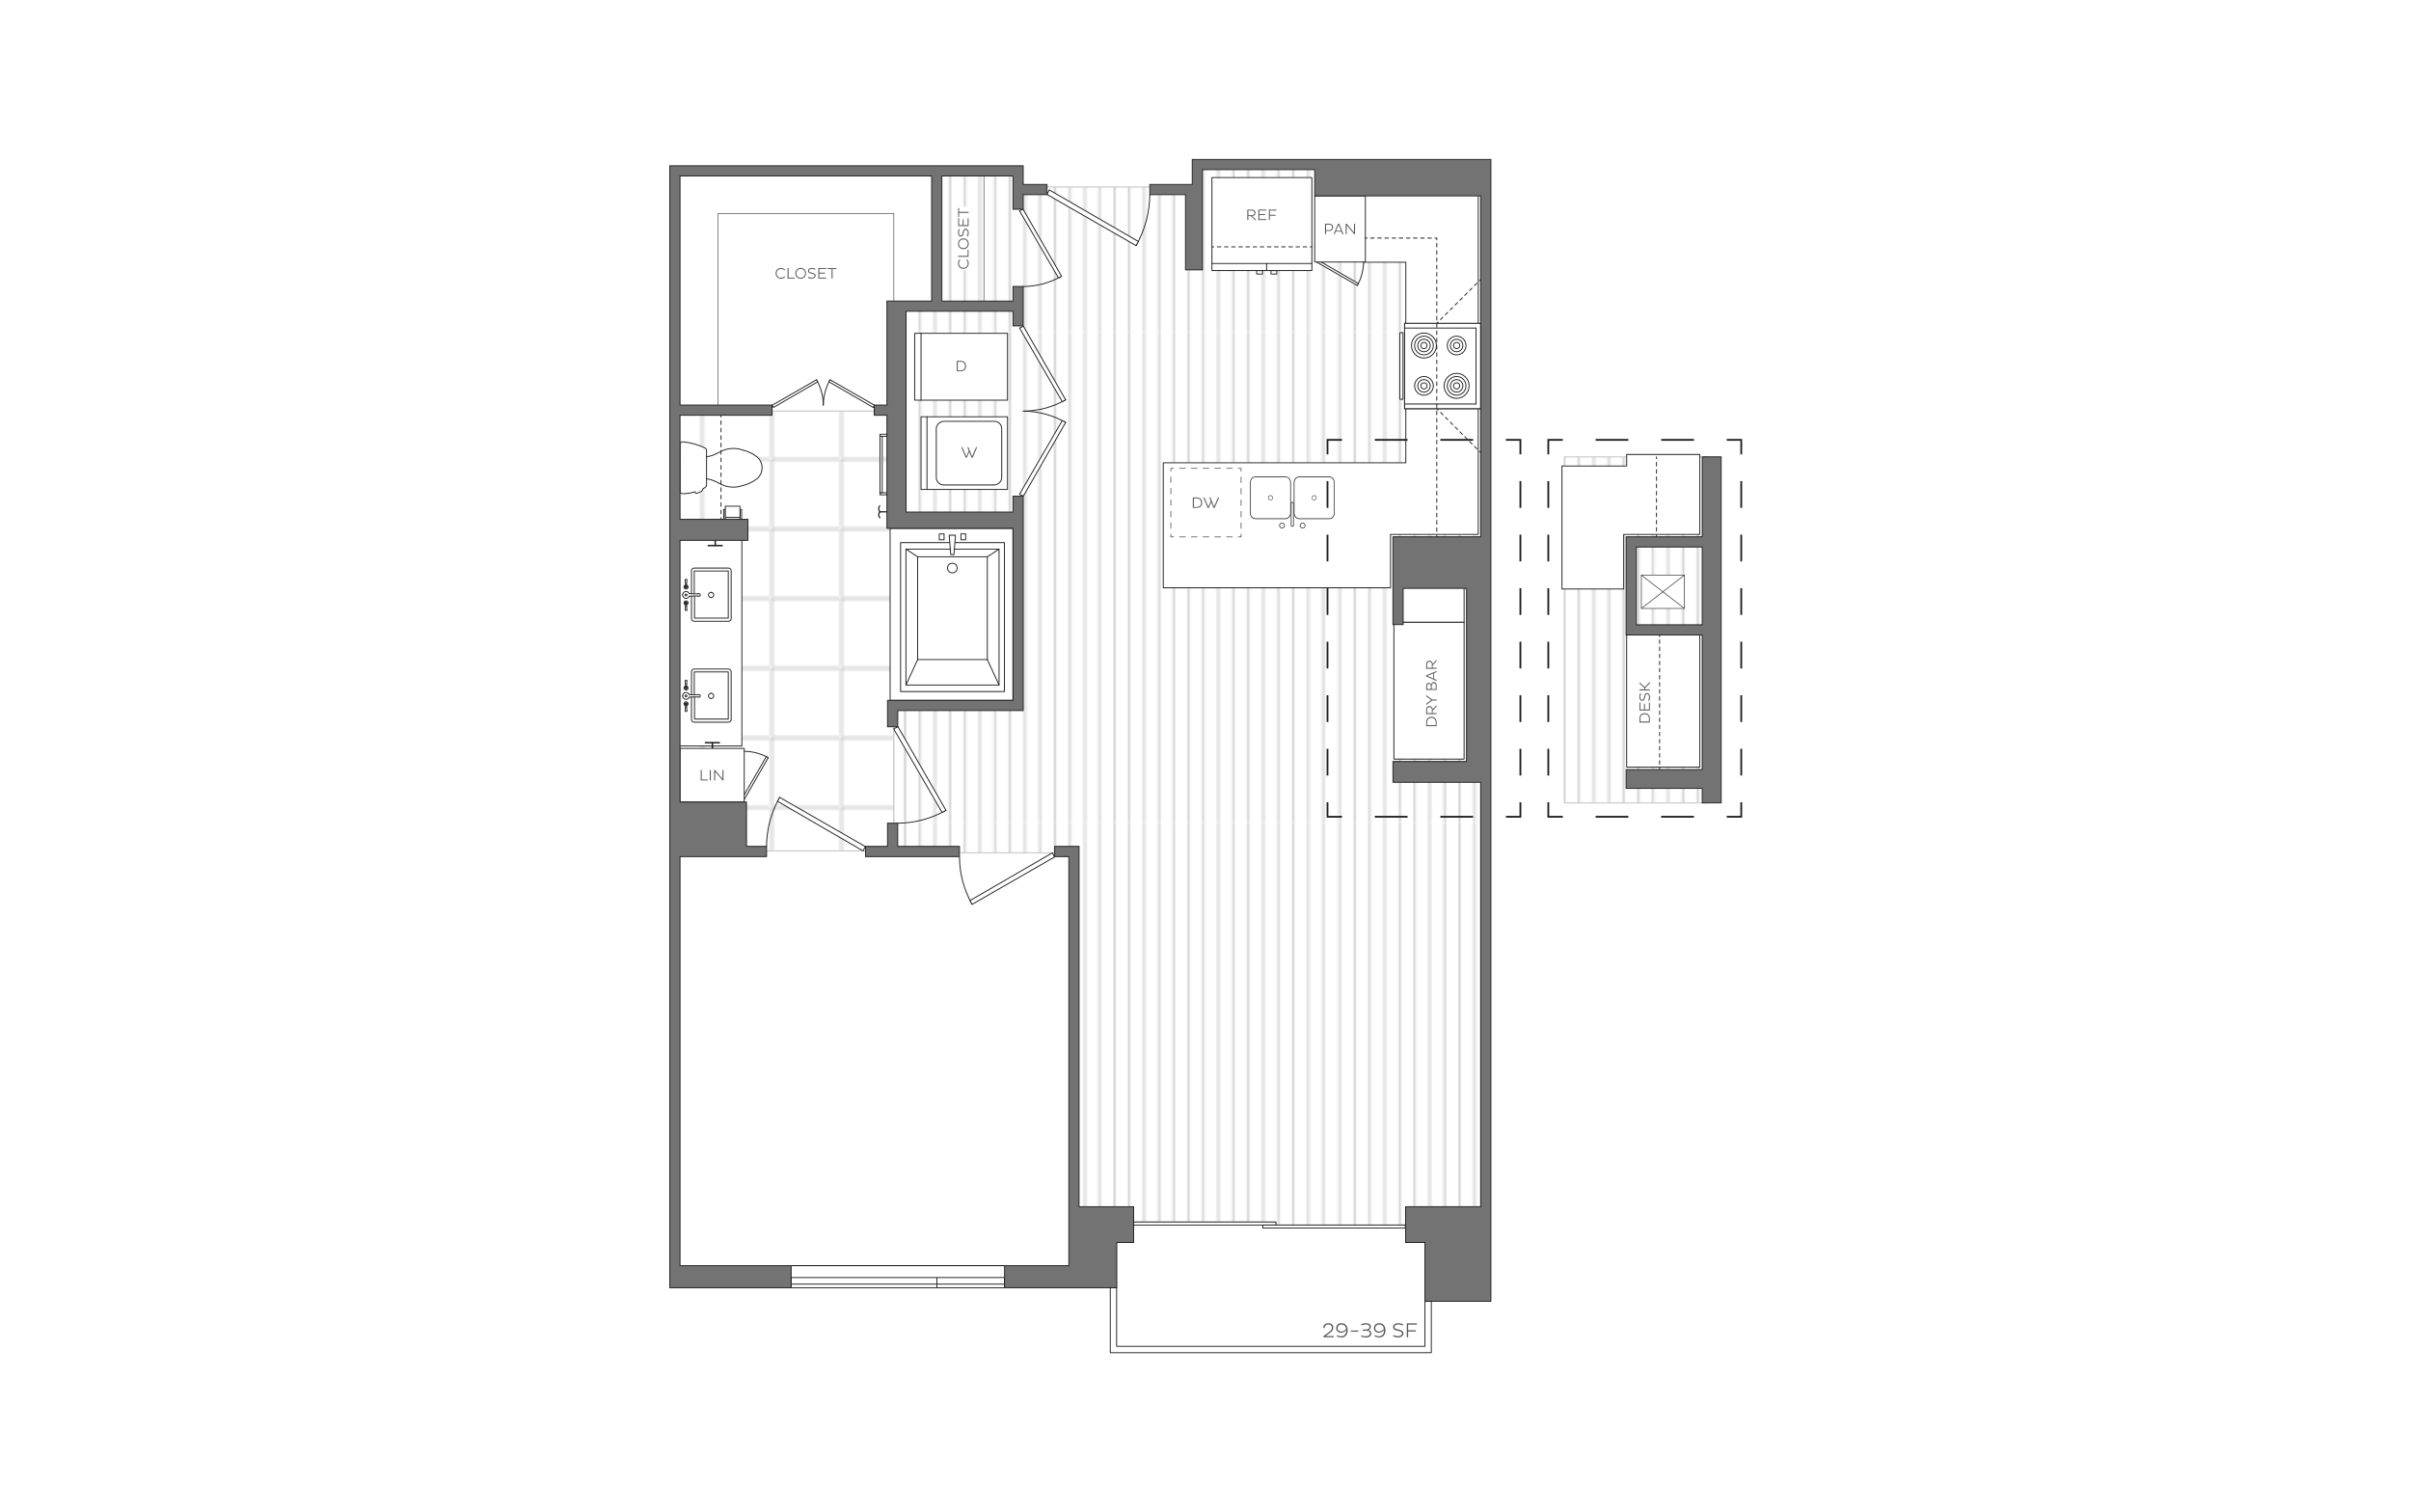 <?xml version="1.0" encoding="UTF-8"?>
<svg xmlns="http://www.w3.org/2000/svg" xmlns:xlink="http://www.w3.org/1999/xlink" viewBox="0 0 998 626">
  <defs>
    <pattern id="New_Pattern_Swatch_4" data-name="New Pattern Swatch 4" x="0" y="0" width="27.33" height="27.33" patternTransform="translate(1213.49 709.24) scale(1.03)" patternUnits="userSpaceOnUse" viewBox="0 0 27.33 27.33">
      <g>
        <rect width="27.33" height="27.33" style="fill: none; stroke-width: 0px;"/>
        <path d="M27.33,27.33H0V0h27.33v27.33ZM.19,27.14h26.96V.19H.19v26.96Z" style="fill: gray; stroke-width: 0px;"/>
      </g>
    </pattern>
    <clipPath id="clippath">
      <rect x="0" y="0" width="218.96" height="238.72" style="fill: none; stroke-width: 0px;"/>
    </clipPath>
    <pattern id="New_Pattern_Swatch_2" data-name="New Pattern Swatch 2" x="0" y="0" width="218.96" height="238.72" patternTransform="translate(551.03 137.75) scale(.85)" patternUnits="userSpaceOnUse" viewBox="0 0 218.96 238.72">
      <g>
        <rect width="218.96" height="238.72" style="fill: none; stroke-width: 0px;"/>
        <g style="clip-path: url(#clippath);">
          <line x1="215.16" y1="238.72" x2="215.16" y2="0" style="fill: none; stroke: #ccc; stroke-miterlimit: 10; stroke-width: .95px;"/>
          <line x1="207.86" y1="238.72" x2="207.86" y2="0" style="fill: none; stroke: #ccc; stroke-miterlimit: 10; stroke-width: .95px;"/>
          <line x1="200.55" y1="238.72" x2="200.55" y2="0" style="fill: none; stroke: #ccc; stroke-miterlimit: 10; stroke-width: .95px;"/>
          <line x1="193.25" y1="238.72" x2="193.25" y2="0" style="fill: none; stroke: #ccc; stroke-miterlimit: 10; stroke-width: .95px;"/>
          <line x1="185.95" y1="238.72" x2="185.95" y2="0" style="fill: none; stroke: #ccc; stroke-miterlimit: 10; stroke-width: .95px;"/>
          <line x1="178.64" y1="238.72" x2="178.64" y2="0" style="fill: none; stroke: #ccc; stroke-miterlimit: 10; stroke-width: .95px;"/>
          <line x1="171.34" y1="238.72" x2="171.34" y2="0" style="fill: none; stroke: #ccc; stroke-miterlimit: 10; stroke-width: .95px;"/>
          <line x1="164.04" y1="238.72" x2="164.04" y2="0" style="fill: none; stroke: #ccc; stroke-miterlimit: 10; stroke-width: .95px;"/>
          <line x1="127.91" y1="238.72" x2="127.91" y2="0" style="fill: none; stroke: #ccc; stroke-miterlimit: 10; stroke-width: .95px;"/>
          <line x1="135.21" y1="238.72" x2="135.21" y2="0" style="fill: none; stroke: #ccc; stroke-miterlimit: 10; stroke-width: .95px;"/>
          <line x1="142.32" y1="238.72" x2="142.32" y2="0" style="fill: none; stroke: #ccc; stroke-miterlimit: 10; stroke-width: .95px;"/>
          <line x1="149.62" y1="238.72" x2="149.62" y2="0" style="fill: none; stroke: #ccc; stroke-miterlimit: 10; stroke-width: .95px;"/>
          <line x1="156.73" y1="238.72" x2="156.73" y2="0" style="fill: none; stroke: #ccc; stroke-miterlimit: 10; stroke-width: .95px;"/>
          <line x1="91.77" y1="238.72" x2="91.77" y2="0" style="fill: none; stroke: #ccc; stroke-miterlimit: 10; stroke-width: .95px;"/>
          <line x1="99.08" y1="238.72" x2="99.08" y2="0" style="fill: none; stroke: #ccc; stroke-miterlimit: 10; stroke-width: .95px;"/>
          <line x1="84.47" y1="238.72" x2="84.47" y2="0" style="fill: none; stroke: #ccc; stroke-miterlimit: 10; stroke-width: .95px;"/>
          <line x1="77.17" y1="238.72" x2="77.17" y2="0" style="fill: none; stroke: #ccc; stroke-miterlimit: 10; stroke-width: .95px;"/>
          <line x1="69.86" y1="238.72" x2="69.86" y2="0" style="fill: none; stroke: #ccc; stroke-miterlimit: 10; stroke-width: .95px;"/>
          <line x1="62.56" y1="238.72" x2="62.56" y2="0" style="fill: none; stroke: #ccc; stroke-miterlimit: 10; stroke-width: .95px;"/>
          <line x1="55.26" y1="238.72" x2="55.26" y2="0" style="fill: none; stroke: #ccc; stroke-miterlimit: 10; stroke-width: .95px;"/>
          <line x1="47.95" y1="238.72" x2="47.95" y2="0" style="fill: none; stroke: #ccc; stroke-miterlimit: 10; stroke-width: .95px;"/>
          <line x1="40.65" y1="238.72" x2="40.65" y2="0" style="fill: none; stroke: #ccc; stroke-miterlimit: 10; stroke-width: .95px;"/>
          <line x1="33.35" y1="238.72" x2="33.35" y2="0" style="fill: none; stroke: #ccc; stroke-miterlimit: 10; stroke-width: .95px;"/>
          <line x1="26.04" y1="238.72" x2="26.04" y2="0" style="fill: none; stroke: #ccc; stroke-miterlimit: 10; stroke-width: .95px;"/>
          <line x1="18.74" y1="238.72" x2="18.74" y2="0" style="fill: none; stroke: #ccc; stroke-miterlimit: 10; stroke-width: .95px;"/>
          <line x1="11.44" y1="238.72" x2="11.44" y2="0" style="fill: none; stroke: #ccc; stroke-miterlimit: 10; stroke-width: .95px;"/>
          <line x1="4.14" y1="238.72" x2="4.14" y2="0" style="fill: none; stroke: #ccc; stroke-miterlimit: 10; stroke-width: .95px;"/>
          <line x1="106.19" y1="238.72" x2="106.19" y2="0" style="fill: none; stroke: #ccc; stroke-miterlimit: 10; stroke-width: .95px;"/>
          <line x1="113.49" y1="238.72" x2="113.49" y2="0" style="fill: none; stroke: #ccc; stroke-miterlimit: 10; stroke-width: .95px;"/>
          <line x1="120.6" y1="238.72" x2="120.6" y2="0" style="fill: none; stroke: #ccc; stroke-miterlimit: 10; stroke-width: .95px;"/>
        </g>
      </g>
    </pattern>
    <filter id="drop-shadow-1" filterUnits="userSpaceOnUse">
      <feOffset dx="-1" dy="-1"/>
      <feGaussianBlur result="blur" stdDeviation="3"/>
      <feFlood flood-color="#000" flood-opacity=".12"/>
      <feComposite in2="blur" operator="in"/>
      <feComposite in="SourceGraphic"/>
    </filter>
    <filter id="drop-shadow-2" filterUnits="userSpaceOnUse">
      <feOffset dx="-1" dy="-1"/>
      <feGaussianBlur result="blur-2" stdDeviation="3"/>
      <feFlood flood-color="#000" flood-opacity=".12"/>
      <feComposite in2="blur-2" operator="in"/>
      <feComposite in="SourceGraphic"/>
    </filter>
    <filter id="drop-shadow-3" filterUnits="userSpaceOnUse">
      <feOffset dx="-1" dy="-1"/>
      <feGaussianBlur result="blur-3" stdDeviation="3"/>
      <feFlood flood-color="#000" flood-opacity=".12"/>
      <feComposite in2="blur-3" operator="in"/>
      <feComposite in="SourceGraphic"/>
    </filter>
    <filter id="drop-shadow-4" filterUnits="userSpaceOnUse">
      <feOffset dx="-1" dy="-1"/>
      <feGaussianBlur result="blur-4" stdDeviation="3"/>
      <feFlood flood-color="#000" flood-opacity=".12"/>
      <feComposite in2="blur-4" operator="in"/>
      <feComposite in="SourceGraphic"/>
    </filter>
    <filter id="drop-shadow-5" filterUnits="userSpaceOnUse">
      <feOffset dx="-1" dy="-1"/>
      <feGaussianBlur result="blur-5" stdDeviation="3"/>
      <feFlood flood-color="#000" flood-opacity=".12"/>
      <feComposite in2="blur-5" operator="in"/>
      <feComposite in="SourceGraphic"/>
    </filter>
    <filter id="drop-shadow-6" filterUnits="userSpaceOnUse">
      <feOffset dx="-1" dy="-1"/>
      <feGaussianBlur result="blur-6" stdDeviation="3"/>
      <feFlood flood-color="#000" flood-opacity=".12"/>
      <feComposite in2="blur-6" operator="in"/>
      <feComposite in="SourceGraphic"/>
    </filter>
  </defs>
  <g id="backgrounds">
    <rect x="-15" y="-13" width="1028" height="652" style="fill: #fff; stroke-width: 0px;"/>
  </g>
  <g id="floorplans">
    <g>
      <g>
        <path d="M552.08,553.1v.52h-4.25v-.46l2.44-1.84c.71-.54,1.04-1.03,1.04-1.67,0-.73-.46-1.33-1.45-1.33-1.05,0-1.58.64-1.59,1.5l-.54-.08c.03-1.15.78-1.95,2.14-1.95s2.02.84,2.02,1.82c0,.77-.3,1.39-1.2,2.04l-1.96,1.46h3.35Z" style="fill: #58595b; stroke-width: 0px;"/>
        <path d="M555.21,553.19c1.35,0,2.06-1.01,2.06-2.44v-.11c-.3.39-.96,1.06-2.07,1.06-1.3,0-2.11-.7-2.11-1.9s.94-2.02,2.19-2.02c1.63,0,2.57,1.18,2.57,2.97s-.94,2.95-2.59,2.95c-.91,0-1.62-.32-1.93-.54l.2-.47c.3.23.91.51,1.68.51ZM557.21,550.1c-.19-1.07-.85-1.78-1.93-1.78-.94,0-1.61.64-1.61,1.49,0,.94.68,1.41,1.61,1.41,1.06,0,1.7-.77,1.93-1.12Z" style="fill: #58595b; stroke-width: 0px;"/>
        <path d="M562.27,550.82v.48h-3.14v-.48h3.14Z" style="fill: #58595b; stroke-width: 0px;"/>
        <path d="M564.07,550.39h1.5c.85,0,1.3-.5,1.3-1.05,0-.68-.68-1.05-1.56-1.05-.77,0-1.45.25-1.74.41l-.16-.5c.36-.17,1.08-.42,1.9-.42,1.31,0,2.14.54,2.14,1.51,0,.63-.41,1.21-1.09,1.32.83.17,1.29.64,1.29,1.45,0,1.02-.93,1.64-2.34,1.64-.91,0-1.63-.28-1.93-.4l.16-.49c.29.14.95.38,1.77.38.98,0,1.76-.44,1.76-1.21,0-.67-.52-1.08-1.5-1.08h-1.5v-.52Z" style="fill: #58595b; stroke-width: 0px;"/>
        <path d="M570.85,553.19c1.35,0,2.06-1.01,2.06-2.44v-.11c-.3.39-.96,1.06-2.07,1.06-1.3,0-2.11-.7-2.11-1.9s.94-2.02,2.19-2.02c1.63,0,2.57,1.18,2.57,2.97s-.94,2.95-2.59,2.95c-.91,0-1.62-.32-1.94-.54l.2-.47c.3.23.91.51,1.68.51ZM572.85,550.1c-.19-1.07-.85-1.78-1.94-1.78-.94,0-1.61.64-1.61,1.49,0,.94.68,1.41,1.61,1.41,1.06,0,1.7-.77,1.94-1.12Z" style="fill: #58595b; stroke-width: 0px;"/>
        <path d="M576.81,552.64c.36.22,1.06.52,1.83.52.98,0,1.69-.43,1.69-1.14,0-.51-.37-.78-1.18-.96l-1.12-.26c-.9-.22-1.39-.7-1.39-1.43,0-.85.68-1.58,2.19-1.58.77,0,1.54.23,1.96.46l-.17.52c-.39-.24-1.16-.46-1.81-.46-1.11,0-1.58.47-1.58,1.01,0,.48.33.76.97.91l1.18.29c.99.25,1.56.65,1.56,1.46,0,1.03-.96,1.71-2.3,1.71-.81,0-1.6-.29-1.96-.51l.14-.55Z" style="fill: #58595b; stroke-width: 0px;"/>
        <path d="M582.88,551.23v2.38h-.55v-5.75h4.19v.52h-3.64v2.33h3.19v.52h-3.19Z" style="fill: #58595b; stroke-width: 0px;"/>
      </g>
      <rect x="278.9" y="170.2" width="91.02" height="182.07" style="fill: url(#New_Pattern_Swatch_4); stroke: #ccc; stroke-miterlimit: 1; stroke-width: .5px;"/>
      <rect x="647.56" y="189.14" width="59.51" height="143.26" style="fill: url(#New_Pattern_Swatch_2); stroke: #ccc; stroke-miterlimit: 1; stroke-width: .5px;"/>
      <polygon points="495.62 68.63 495.62 77.4 422.04 77.4 422.04 70.72 388 70.72 388 126.49 369.99 126.49 369.99 216.39 422.04 216.39 422.04 291.6 369.93 291.6 369.93 353.06 445.09 353.06 445.09 505.89 528.14 505.89 528.14 507.15 581.83 507.15 581.83 499.56 612.91 499.56 612.91 325.35 612.92 325.35 612.92 68.63 495.62 68.63" style="fill: url(#New_Pattern_Swatch_2); stroke: #ccc; stroke-miterlimit: 1; stroke-width: .5px;"/>
      <g>
        <rect x="469.17" y="505.89" width="58.97" height="1.25" style="fill: #fff; stroke: #231f20; stroke-linecap: round; stroke-linejoin: round; stroke-width: .38px;"/>
        <rect x="522.77" y="507.15" width="58.97" height="1.25" style="fill: #fff; stroke: #231f20; stroke-linecap: round; stroke-linejoin: round; stroke-width: .38px;"/>
      </g>
      <g>
        <path d="M475.94,80.5c-.06,7.47-1.99,14.69-5.67,21.19" style="fill: none; stroke: #231f20; stroke-linecap: round; stroke-linejoin: round; stroke-width: .38px;"/>
        <polygon points="471.21 99.98 434.33 78.61 433.38 80.5 470.27 101.69 471.21 99.98" style="fill: #fff; stroke: #231f20; stroke-linecap: round; stroke-linejoin: round; stroke-width: .38px;"/>
      </g>
      <g>
        <path d="M317.29,350.45c.05-7.18,1.91-14.11,5.45-20.35" style="fill: none; stroke: #231f20; stroke-linecap: round; stroke-linejoin: round; stroke-width: .38px;"/>
        <polygon points="321.83 331.73 357.26 352.26 358.17 350.45 322.74 330.1 321.83 331.73" style="fill: #fff; stroke: #231f20; stroke-linecap: round; stroke-linejoin: round; stroke-width: .38px;"/>
      </g>
      <g>
        <path d="M397.16,354.8c.05,6.91,1.84,13.58,5.24,19.58" style="fill: none; stroke: #231f20; stroke-linecap: round; stroke-linejoin: round; stroke-width: .38px;"/>
        <polygon points="401.53 372.81 435.62 353.06 436.5 354.8 402.41 374.38 401.53 372.81" style="fill: #fff; stroke: #231f20; stroke-linecap: round; stroke-linejoin: round; stroke-width: .38px;"/>
      </g>
      <g>
        <path d="M371.7,340.79c7.01-.05,13.78-1.87,19.87-5.32" style="fill: none; stroke: #231f20; stroke-linecap: round; stroke-linejoin: round; stroke-width: .38px;"/>
        <polygon points="389.98 336.36 369.93 301.75 371.7 300.87 391.57 335.47 389.98 336.36" style="fill: #fff; stroke: #231f20; stroke-linecap: round; stroke-linejoin: round; stroke-width: .38px;"/>
      </g>
      <g>
        <path d="M423.47,118.62c5.62-.04,11.06-1.5,15.94-4.27" style="fill: none; stroke: #231f20; stroke-linecap: round; stroke-linejoin: round; stroke-width: .38px;"/>
        <polygon points="438.13 115.06 422.04 87.3 423.47 86.59 439.41 114.35 438.13 115.06" style="fill: #fff; stroke: #231f20; stroke-linecap: round; stroke-linejoin: round; stroke-width: .38px;"/>
      </g>
      <g>
        <g>
          <path d="M340.8,167.75c-.03-3.71-.99-7.3-2.82-10.53" style="fill: none; stroke: #231f20; stroke-linecap: round; stroke-linejoin: round; stroke-width: .38px;"/>
          <polygon points="338.45 158.07 320.12 168.69 319.65 167.75 337.98 157.22 338.45 158.07" style="fill: #fff; stroke: #231f20; stroke-linecap: round; stroke-linejoin: round; stroke-width: .38px;"/>
        </g>
        <g>
          <path d="M340.8,167.75c.03-3.71.99-7.3,2.82-10.53" style="fill: none; stroke: #231f20; stroke-linecap: round; stroke-linejoin: round; stroke-width: .38px;"/>
          <polygon points="343.15 158.07 361.49 168.69 361.96 167.75 343.62 157.22 343.15 158.07" style="fill: #fff; stroke: #231f20; stroke-linecap: round; stroke-linejoin: round; stroke-width: .38px;"/>
        </g>
      </g>
      <g>
        <g>
          <path d="M423.61,170.2c6.17-.05,12.14-1.64,17.51-4.69" style="fill: none; stroke: #231f20; stroke-linecap: round; stroke-linejoin: round; stroke-width: .38px;"/>
          <polygon points="439.71 166.29 422.04 135.81 423.61 135.03 441.11 165.51 439.71 166.29" style="fill: #fff; stroke: #231f20; stroke-linecap: round; stroke-linejoin: round; stroke-width: .38px;"/>
        </g>
        <g>
          <path d="M423.61,170.2c6.17.05,12.14,1.64,17.51,4.69" style="fill: none; stroke: #231f20; stroke-linecap: round; stroke-linejoin: round; stroke-width: .38px;"/>
          <polygon points="439.71 174.11 422.04 204.59 423.61 205.37 441.11 174.89 439.71 174.11" style="fill: #fff; stroke: #231f20; stroke-linecap: round; stroke-linejoin: round; stroke-width: .38px;"/>
        </g>
      </g>
      <polygon points="592.48 557.37 592.48 538.71 589.84 538.71 589.84 557.37 462.21 557.37 462.21 533.11 459.58 533.11 459.58 560 460.9 560 460.9 560 592.46 560 592.46 560 592.48 560 592.48 557.38 592.48 557.37 592.48 557.37" style="fill: #fff; stroke: #231f20; stroke-miterlimit: 1; stroke-width: .38px;"/>
      <g>
        <path d="M318,313.67c-3.02-1.72-6.54-2.62-10.02-2.64h-.72" style="fill: none; stroke: #231f20; stroke-linecap: round; stroke-linejoin: round; stroke-width: .38px;"/>
        <polygon points="317.21 313.23 307.26 330.4 308.14 330.84 318 313.67 317.21 313.23" style="fill: #fff; stroke: #231f20; stroke-linecap: round; stroke-linejoin: round; stroke-width: .38px;"/>
      </g>
      <g>
        <path d="M561.84,118.17c1.68-2.95,2.56-6.39,2.58-9.79v-.71" style="fill: none; stroke: #231f20; stroke-linecap: round; stroke-linejoin: round; stroke-width: .38px;"/>
        <polygon points="562.27 117.39 545.49 107.67 545.06 108.53 561.84 118.17 562.27 117.39" style="fill: #fff; stroke: #231f20; stroke-linecap: round; stroke-linejoin: round; stroke-width: .38px;"/>
      </g>
      <g id="INSERT">
        <g id="INSERT-2" data-name="INSERT">
          <g id="LWPOLYLINE">
            <path d="M292.47,198.18v2.52c0,.43-.21.83-.55,1.09-.31.18-.63.35-.95.52v.08c-.08.41-.31.77-.64,1.01-.66.4-1.38.7-2.13.89-.21-.13-.35-.32-.42-.54l-.05-.15c-1.65.49-3.36.76-5.09.8-.31.02-.61-.08-.83-.29-.22-.21-.35-.5-.34-.81v-19.3c0-.31.12-.6.34-.81.22-.21.52-.32.83-.29,3.23.3,6.37,1.18,9.28,2.62.34.26.55.66.55,1.09v2.52c1.81-.29,3.54-.92,5.12-1.84,2.98-1.77,6.6-2.13,9.87-.98,2.25.53,4.34,1.56,6.13,3.02,1.19,1.13,1.86,2.69,1.86,4.33s-.67,3.2-1.86,4.33c-1.78,1.46-3.88,2.49-6.13,3.02-3.27,1.15-6.89.79-9.87-.98-1.58-.92-3.31-1.55-5.12-1.84" style="fill: #fff; stroke: #231f20; stroke-linecap: round; stroke-linejoin: round; stroke-width: .38px;"/>
          </g>
          <g id="LINE">
            <line x1="292.47" y1="189.13" x2="292.47" y2="198.18" style="fill: none; stroke: #231f20; stroke-linecap: round; stroke-linejoin: round; stroke-width: .38px;"/>
          </g>
        </g>
      </g>
      <g>
        <rect x="299.57" y="210.92" width=".68" height="4.08" style="fill: #fff; stroke: #231f20; stroke-linecap: round; stroke-linejoin: round; stroke-width: .38px;"/>
        <rect x="306.3" y="210.92" width=".68" height="4.08" style="fill: #fff; stroke: #231f20; stroke-linecap: round; stroke-linejoin: round; stroke-width: .38px;"/>
        <rect x="300.25" y="209.56" width="6.05" height="4.64" style="fill: #fff; stroke: #231f20; stroke-linecap: round; stroke-linejoin: round; stroke-width: .38px;"/>
      </g>
      <g>
        <rect x="364.25" y="203.99" width="2.93" height=".84" transform="translate(731.42 408.83) rotate(-180)" style="fill: #fff; stroke: #231f20; stroke-linecap: round; stroke-linejoin: round; stroke-width: .38px;"/>
        <rect x="364.25" y="179.77" width="2.93" height=".84" transform="translate(731.42 360.39) rotate(-180)" style="fill: #fff; stroke: #231f20; stroke-linecap: round; stroke-linejoin: round; stroke-width: .38px;"/>
        <rect x="364.25" y="180.62" width=".94" height="23.38" transform="translate(729.44 384.61) rotate(-180)" style="fill: #fff; stroke: #231f20; stroke-linecap: round; stroke-linejoin: round; stroke-width: .38px;"/>
      </g>
      <g>
        <line x1="367.07" y1="211.88" x2="364.2" y2="211.88" style="fill: #fff; stroke: #231f20; stroke-linecap: round; stroke-linejoin: round; stroke-width: .5px;"/>
        <path d="M364.27,211.88c-.09.09-.5.52-.53,1.2-.03.69.36,1.16.44,1.26" style="fill: #fff; stroke: #231f20; stroke-linecap: round; stroke-linejoin: round; stroke-width: .5px;"/>
        <path d="M364.27,211.88c-.09-.09-.5-.52-.53-1.2-.03-.69.36-1.16.44-1.26" style="fill: #fff; stroke: #231f20; stroke-linecap: round; stroke-linejoin: round; stroke-width: .5px;"/>
      </g>
      <rect x="281.47" y="223.48" width="26.61" height="86.35" style="fill: #fff; filter: url(#drop-shadow-1); stroke: #231f20; stroke-linecap: round; stroke-linejoin: round; stroke-width: .38px;"/>
      <g>
        <g>
          <g id="ARC">
            <path d="M294.35,287c-.6,0-1.09.49-1.09,1.09s.49,1.09,1.09,1.09" style="fill: none; stroke: #231f20; stroke-linecap: round; stroke-linejoin: round; stroke-width: .38px;"/>
          </g>
          <g id="ARC-2" data-name="ARC">
            <path d="M294.35,289.18c.6,0,1.09-.49,1.09-1.09s-.49-1.09-1.09-1.09" style="fill: none; stroke: #231f20; stroke-linecap: round; stroke-linejoin: round; stroke-width: .38px;"/>
          </g>
          <g id="ARC-3" data-name="ARC">
            <path d="M284.8,291.35c0-.46-.37-.83-.83-.83s-.83.37-.83.83" style="fill: none; stroke: #231f20; stroke-linecap: round; stroke-linejoin: round; stroke-width: .38px;"/>
          </g>
          <g id="ARC-4" data-name="ARC">
            <path d="M283.14,291.35c0,.38.25.7.62.8" style="fill: none; stroke: #231f20; stroke-linecap: round; stroke-linejoin: round; stroke-width: .38px;"/>
          </g>
          <g id="LINE-2" data-name="LINE">
            <line x1="283.76" y1="291.6" x2="283.76" y2="292.15" style="fill: none; stroke: #231f20; stroke-linecap: round; stroke-linejoin: round; stroke-width: .38px;"/>
          </g>
          <g id="ARC-5" data-name="ARC">
            <path d="M283.65,291.35c0,.1.04.19.11.25" style="fill: none; stroke: #231f20; stroke-linecap: round; stroke-linejoin: round; stroke-width: .38px;"/>
          </g>
          <g id="ARC-6" data-name="ARC">
            <path d="M284.29,291.35c0-.18-.15-.32-.32-.32s-.32.15-.32.32" style="fill: none; stroke: #231f20; stroke-linecap: round; stroke-linejoin: round; stroke-width: .38px;"/>
          </g>
          <g id="ARC-7" data-name="ARC">
            <path d="M284.19,291.59c.07-.06.11-.15.11-.24" style="fill: none; stroke: #231f20; stroke-linecap: round; stroke-linejoin: round; stroke-width: .38px;"/>
          </g>
          <g id="LINE-3" data-name="LINE">
            <line x1="284.19" y1="292.15" x2="284.19" y2="291.59" style="fill: none; stroke: #231f20; stroke-linecap: round; stroke-linejoin: round; stroke-width: .38px;"/>
          </g>
          <g id="ARC-8" data-name="ARC">
            <path d="M284.19,292.15c.36-.1.61-.43.61-.8" style="fill: none; stroke: #231f20; stroke-linecap: round; stroke-linejoin: round; stroke-width: .38px;"/>
          </g>
          <g id="ARC-9" data-name="ARC">
            <path d="M284.8,284.83c0-.37-.25-.7-.61-.8" style="fill: none; stroke: #231f20; stroke-linecap: round; stroke-linejoin: round; stroke-width: .38px;"/>
          </g>
          <g id="LINE-4" data-name="LINE">
            <line x1="284.19" y1="284.59" x2="284.19" y2="284.03" style="fill: none; stroke: #231f20; stroke-linecap: round; stroke-linejoin: round; stroke-width: .38px;"/>
          </g>
          <g id="ARC-10" data-name="ARC">
            <path d="M284.29,284.83c0-.09-.04-.18-.11-.24" style="fill: none; stroke: #231f20; stroke-linecap: round; stroke-linejoin: round; stroke-width: .38px;"/>
          </g>
          <g id="ARC-11" data-name="ARC">
            <path d="M283.65,284.83c0,.18.15.32.32.32s.32-.15.32-.32" style="fill: none; stroke: #231f20; stroke-linecap: round; stroke-linejoin: round; stroke-width: .38px;"/>
          </g>
          <g id="ARC-12" data-name="ARC">
            <path d="M283.76,284.58c-.07.06-.11.15-.11.25" style="fill: none; stroke: #231f20; stroke-linecap: round; stroke-linejoin: round; stroke-width: .38px;"/>
          </g>
          <g id="LINE-5" data-name="LINE">
            <line x1="283.76" y1="284.03" x2="283.76" y2="284.58" style="fill: none; stroke: #231f20; stroke-linecap: round; stroke-linejoin: round; stroke-width: .38px;"/>
          </g>
          <g id="ARC-13" data-name="ARC">
            <path d="M283.76,284.03c-.36.1-.62.42-.62.8" style="fill: none; stroke: #231f20; stroke-linecap: round; stroke-linejoin: round; stroke-width: .38px;"/>
          </g>
          <g id="ARC-14" data-name="ARC">
            <path d="M283.14,284.83c0,.46.37.83.83.83s.83-.37.83-.83" style="fill: none; stroke: #231f20; stroke-linecap: round; stroke-linejoin: round; stroke-width: .38px;"/>
          </g>
          <g id="ARC-15" data-name="ARC">
            <path d="M285.28,287.56c-.29-.72-1.12-1.07-1.84-.78-.53.22-.88.74-.88,1.31" style="fill: none; stroke: #231f20; stroke-linecap: round; stroke-linejoin: round; stroke-width: .38px;"/>
          </g>
          <g id="ARC-16" data-name="ARC">
            <path d="M282.56,288.09c0,.78.63,1.42,1.42,1.42.58,0,1.1-.35,1.31-.88" style="fill: none; stroke: #231f20; stroke-linecap: round; stroke-linejoin: round; stroke-width: .38px;"/>
          </g>
          <g id="ARC-17" data-name="ARC">
            <path d="M288.98,288.54c-1.23-.04-2.47-.02-3.7.08" style="fill: none; stroke: #231f20; stroke-linecap: round; stroke-linejoin: round; stroke-width: .38px;"/>
          </g>
          <g id="ARC-18" data-name="ARC">
            <path d="M288.98,288.54c.25.18.6.13.79-.12s.13-.6-.12-.79c-.2-.15-.47-.15-.67,0" style="fill: none; stroke: #231f20; stroke-linecap: round; stroke-linejoin: round; stroke-width: .38px;"/>
          </g>
          <g id="ARC-19" data-name="ARC">
            <path d="M285.28,287.56c1.23.1,2.46.12,3.7.08" style="fill: none; stroke: #231f20; stroke-linecap: round; stroke-linejoin: round; stroke-width: .38px;"/>
          </g>
          <g id="ARC-20" data-name="ARC">
            <path d="M284.34,288.09c0-.21-.17-.38-.38-.38s-.38.17-.38.38" style="fill: none; stroke: #231f20; stroke-linecap: round; stroke-linejoin: round; stroke-width: .38px;"/>
          </g>
          <g id="ARC-21" data-name="ARC">
            <path d="M283.57,288.09c0,.21.17.38.38.38s.38-.17.38-.38" style="fill: none; stroke: #231f20; stroke-linecap: round; stroke-linejoin: round; stroke-width: .38px;"/>
          </g>
          <g id="LINE-6" data-name="LINE">
            <line x1="283.76" y1="292.92" x2="283.76" y2="291.59" style="fill: none; stroke: #231f20; stroke-linecap: round; stroke-linejoin: round; stroke-width: .38px;"/>
          </g>
          <g id="LINE-7" data-name="LINE">
            <line x1="283.6" y1="294.27" x2="283.76" y2="292.92" style="fill: none; stroke: #231f20; stroke-linecap: round; stroke-linejoin: round; stroke-width: .38px;"/>
          </g>
          <g id="ARC-22" data-name="ARC">
            <path d="M283.6,294.27c.03.21.22.35.43.32.16-.02.28-.14.32-.3" style="fill: none; stroke: #231f20; stroke-linecap: round; stroke-linejoin: round; stroke-width: .38px;"/>
          </g>
          <g id="LINE-8" data-name="LINE">
            <line x1="284.19" y1="292.92" x2="284.35" y2="294.3" style="fill: none; stroke: #231f20; stroke-linecap: round; stroke-linejoin: round; stroke-width: .38px;"/>
          </g>
          <g id="LINE-9" data-name="LINE">
            <line x1="284.19" y1="291.59" x2="284.19" y2="292.92" style="fill: none; stroke: #231f20; stroke-linecap: round; stroke-linejoin: round; stroke-width: .38px;"/>
          </g>
          <g id="ARC-23" data-name="ARC">
            <path d="M284.19,291.59c.07-.06.11-.15.11-.24" style="fill: none; stroke: #231f20; stroke-linecap: round; stroke-linejoin: round; stroke-width: .38px;"/>
          </g>
          <g id="ARC-24" data-name="ARC">
            <path d="M284.3,291.35c0-.18-.15-.33-.33-.33s-.33.15-.33.33" style="fill: none; stroke: #231f20; stroke-linecap: round; stroke-linejoin: round; stroke-width: .38px;"/>
          </g>
          <g id="ARC-25" data-name="ARC">
            <path d="M283.65,291.35c0,.09.04.18.11.24" style="fill: none; stroke: #231f20; stroke-linecap: round; stroke-linejoin: round; stroke-width: .38px;"/>
          </g>
          <g id="ARC-26" data-name="ARC">
            <path d="M283.76,284.59c-.07.06-.11.15-.11.24" style="fill: none; stroke: #231f20; stroke-linecap: round; stroke-linejoin: round; stroke-width: .38px;"/>
          </g>
          <g id="ARC-27" data-name="ARC">
            <path d="M283.65,284.83c0,.18.15.33.33.33s.33-.15.33-.33" style="fill: none; stroke: #231f20; stroke-linecap: round; stroke-linejoin: round; stroke-width: .38px;"/>
          </g>
          <g id="ARC-28" data-name="ARC">
            <path d="M284.3,284.83c0-.09-.04-.18-.11-.24" style="fill: none; stroke: #231f20; stroke-linecap: round; stroke-linejoin: round; stroke-width: .38px;"/>
          </g>
          <g id="LINE-10" data-name="LINE">
            <line x1="284.19" y1="283.26" x2="284.19" y2="284.59" style="fill: none; stroke: #231f20; stroke-linecap: round; stroke-linejoin: round; stroke-width: .38px;"/>
          </g>
          <g id="LINE-11" data-name="LINE">
            <line x1="284.35" y1="281.88" x2="284.19" y2="283.26" style="fill: none; stroke: #231f20; stroke-linecap: round; stroke-linejoin: round; stroke-width: .38px;"/>
          </g>
          <g id="ARC-29" data-name="ARC">
            <path d="M284.35,281.88c-.04-.21-.24-.34-.45-.29-.16.03-.27.16-.3.32" style="fill: none; stroke: #231f20; stroke-linecap: round; stroke-linejoin: round; stroke-width: .38px;"/>
          </g>
          <g id="LINE-12" data-name="LINE">
            <line x1="283.76" y1="283.26" x2="283.6" y2="281.91" style="fill: none; stroke: #231f20; stroke-linecap: round; stroke-linejoin: round; stroke-width: .38px;"/>
          </g>
          <g id="LINE-13" data-name="LINE">
            <line x1="283.76" y1="284.59" x2="283.76" y2="283.26" style="fill: none; stroke: #231f20; stroke-linecap: round; stroke-linejoin: round; stroke-width: .38px;"/>
          </g>
        </g>
        <polyline points="287.38 287.54 287.38 278.17 301.46 278.17 301.46 297.68 287.49 297.68 287.49 288.58" style="fill: none; stroke: #231f20; stroke-linecap: round; stroke-linejoin: round; stroke-width: .38px;"/>
        <path d="M286.23,287.6v-9.49c0-.63.51-1.14,1.14-1.14h14.15c.63,0,1.14.51,1.14,1.14v19.74c0,.63-.51,1.14-1.14,1.14h-14.15c-.63,0-1.14-.51-1.14-1.14v-9.26" style="fill: none; stroke: #231f20; stroke-linecap: round; stroke-linejoin: round; stroke-width: .38px;"/>
      </g>
      <g>
        <g>
          <g id="ARC-30" data-name="ARC">
            <path d="M294.35,245.21c-.6,0-1.09.49-1.09,1.09s.49,1.09,1.09,1.09" style="fill: none; stroke: #231f20; stroke-linecap: round; stroke-linejoin: round; stroke-width: .38px;"/>
          </g>
          <g id="ARC-31" data-name="ARC">
            <path d="M294.35,247.38c.6,0,1.09-.49,1.09-1.09s-.49-1.09-1.09-1.09" style="fill: none; stroke: #231f20; stroke-linecap: round; stroke-linejoin: round; stroke-width: .38px;"/>
          </g>
          <g id="ARC-32" data-name="ARC">
            <path d="M284.8,249.56c0-.46-.37-.83-.83-.83s-.83.37-.83.83" style="fill: none; stroke: #231f20; stroke-linecap: round; stroke-linejoin: round; stroke-width: .38px;"/>
          </g>
          <g id="ARC-33" data-name="ARC">
            <path d="M283.14,249.56c0,.38.25.7.62.8" style="fill: none; stroke: #231f20; stroke-linecap: round; stroke-linejoin: round; stroke-width: .38px;"/>
          </g>
          <g id="LINE-14" data-name="LINE">
            <line x1="283.76" y1="249.8" x2="283.76" y2="250.36" style="fill: none; stroke: #231f20; stroke-linecap: round; stroke-linejoin: round; stroke-width: .38px;"/>
          </g>
          <g id="ARC-34" data-name="ARC">
            <path d="M283.65,249.55c0,.1.04.19.11.25" style="fill: none; stroke: #231f20; stroke-linecap: round; stroke-linejoin: round; stroke-width: .38px;"/>
          </g>
          <g id="ARC-35" data-name="ARC">
            <path d="M284.29,249.55c0-.18-.15-.32-.32-.32s-.32.15-.32.32" style="fill: none; stroke: #231f20; stroke-linecap: round; stroke-linejoin: round; stroke-width: .38px;"/>
          </g>
          <g id="ARC-36" data-name="ARC">
            <path d="M284.19,249.8c.07-.06.11-.15.11-.24" style="fill: none; stroke: #231f20; stroke-linecap: round; stroke-linejoin: round; stroke-width: .38px;"/>
          </g>
          <g id="LINE-15" data-name="LINE">
            <line x1="284.19" y1="250.35" x2="284.19" y2="249.8" style="fill: none; stroke: #231f20; stroke-linecap: round; stroke-linejoin: round; stroke-width: .38px;"/>
          </g>
          <g id="ARC-37" data-name="ARC">
            <path d="M284.19,250.35c.36-.1.61-.43.61-.8" style="fill: none; stroke: #231f20; stroke-linecap: round; stroke-linejoin: round; stroke-width: .38px;"/>
          </g>
          <g id="ARC-38" data-name="ARC">
            <path d="M284.8,243.04c0-.37-.25-.7-.61-.8" style="fill: none; stroke: #231f20; stroke-linecap: round; stroke-linejoin: round; stroke-width: .38px;"/>
          </g>
          <g id="LINE-16" data-name="LINE">
            <line x1="284.19" y1="242.8" x2="284.19" y2="242.24" style="fill: none; stroke: #231f20; stroke-linecap: round; stroke-linejoin: round; stroke-width: .38px;"/>
          </g>
          <g id="ARC-39" data-name="ARC">
            <path d="M284.29,243.04c0-.09-.04-.18-.11-.24" style="fill: none; stroke: #231f20; stroke-linecap: round; stroke-linejoin: round; stroke-width: .38px;"/>
          </g>
          <g id="ARC-40" data-name="ARC">
            <path d="M283.65,243.04c0,.18.15.32.32.32s.32-.15.32-.32" style="fill: none; stroke: #231f20; stroke-linecap: round; stroke-linejoin: round; stroke-width: .38px;"/>
          </g>
          <g id="ARC-41" data-name="ARC">
            <path d="M283.76,242.79c-.07.06-.11.15-.11.25" style="fill: none; stroke: #231f20; stroke-linecap: round; stroke-linejoin: round; stroke-width: .38px;"/>
          </g>
          <g id="LINE-17" data-name="LINE">
            <line x1="283.76" y1="242.24" x2="283.76" y2="242.79" style="fill: none; stroke: #231f20; stroke-linecap: round; stroke-linejoin: round; stroke-width: .38px;"/>
          </g>
          <g id="ARC-42" data-name="ARC">
            <path d="M283.76,242.24c-.36.1-.62.42-.62.8" style="fill: none; stroke: #231f20; stroke-linecap: round; stroke-linejoin: round; stroke-width: .38px;"/>
          </g>
          <g id="ARC-43" data-name="ARC">
            <path d="M283.14,243.04c0,.46.37.83.83.83s.83-.37.83-.83" style="fill: none; stroke: #231f20; stroke-linecap: round; stroke-linejoin: round; stroke-width: .38px;"/>
          </g>
          <g id="ARC-44" data-name="ARC">
            <path d="M285.28,245.76c-.29-.72-1.12-1.07-1.84-.78-.53.22-.88.74-.88,1.31" style="fill: none; stroke: #231f20; stroke-linecap: round; stroke-linejoin: round; stroke-width: .38px;"/>
          </g>
          <g id="ARC-45" data-name="ARC">
            <path d="M282.56,246.3c0,.78.63,1.42,1.42,1.42.58,0,1.1-.35,1.31-.88" style="fill: none; stroke: #231f20; stroke-linecap: round; stroke-linejoin: round; stroke-width: .38px;"/>
          </g>
          <g id="ARC-46" data-name="ARC">
            <path d="M288.98,246.75c-1.23-.04-2.47-.02-3.7.08" style="fill: none; stroke: #231f20; stroke-linecap: round; stroke-linejoin: round; stroke-width: .38px;"/>
          </g>
          <g id="ARC-47" data-name="ARC">
            <path d="M288.98,246.75c.25.18.6.13.79-.12s.13-.6-.12-.79c-.2-.15-.47-.15-.67,0" style="fill: none; stroke: #231f20; stroke-linecap: round; stroke-linejoin: round; stroke-width: .38px;"/>
          </g>
          <g id="ARC-48" data-name="ARC">
            <path d="M285.28,245.76c1.23.1,2.46.12,3.7.08" style="fill: none; stroke: #231f20; stroke-linecap: round; stroke-linejoin: round; stroke-width: .38px;"/>
          </g>
          <g id="ARC-49" data-name="ARC">
            <path d="M284.34,246.3c0-.21-.17-.38-.38-.38s-.38.17-.38.38" style="fill: none; stroke: #231f20; stroke-linecap: round; stroke-linejoin: round; stroke-width: .38px;"/>
          </g>
          <g id="ARC-50" data-name="ARC">
            <path d="M283.57,246.3c0,.21.17.38.38.38s.38-.17.38-.38" style="fill: none; stroke: #231f20; stroke-linecap: round; stroke-linejoin: round; stroke-width: .38px;"/>
          </g>
          <g id="LINE-18" data-name="LINE">
            <line x1="283.76" y1="251.13" x2="283.76" y2="249.8" style="fill: none; stroke: #231f20; stroke-linecap: round; stroke-linejoin: round; stroke-width: .38px;"/>
          </g>
          <g id="LINE-19" data-name="LINE">
            <line x1="283.6" y1="252.48" x2="283.76" y2="251.13" style="fill: none; stroke: #231f20; stroke-linecap: round; stroke-linejoin: round; stroke-width: .38px;"/>
          </g>
          <g id="ARC-51" data-name="ARC">
            <path d="M283.6,252.48c.03.21.22.35.43.32.16-.02.28-.14.32-.3" style="fill: none; stroke: #231f20; stroke-linecap: round; stroke-linejoin: round; stroke-width: .38px;"/>
          </g>
          <g id="LINE-20" data-name="LINE">
            <line x1="284.19" y1="251.13" x2="284.35" y2="252.5" style="fill: none; stroke: #231f20; stroke-linecap: round; stroke-linejoin: round; stroke-width: .38px;"/>
          </g>
          <g id="LINE-21" data-name="LINE">
            <line x1="284.19" y1="249.8" x2="284.19" y2="251.13" style="fill: none; stroke: #231f20; stroke-linecap: round; stroke-linejoin: round; stroke-width: .38px;"/>
          </g>
          <g id="ARC-52" data-name="ARC">
            <path d="M284.19,249.8c.07-.06.11-.15.11-.24" style="fill: none; stroke: #231f20; stroke-linecap: round; stroke-linejoin: round; stroke-width: .38px;"/>
          </g>
          <g id="ARC-53" data-name="ARC">
            <path d="M284.3,249.56c0-.18-.15-.33-.33-.33s-.33.15-.33.33" style="fill: none; stroke: #231f20; stroke-linecap: round; stroke-linejoin: round; stroke-width: .38px;"/>
          </g>
          <g id="ARC-54" data-name="ARC">
            <path d="M283.65,249.56c0,.09.04.18.11.24" style="fill: none; stroke: #231f20; stroke-linecap: round; stroke-linejoin: round; stroke-width: .38px;"/>
          </g>
          <g id="ARC-55" data-name="ARC">
            <path d="M283.76,242.79c-.07.06-.11.15-.11.24" style="fill: none; stroke: #231f20; stroke-linecap: round; stroke-linejoin: round; stroke-width: .38px;"/>
          </g>
          <g id="ARC-56" data-name="ARC">
            <path d="M283.65,243.04c0,.18.15.33.33.33s.33-.15.33-.33" style="fill: none; stroke: #231f20; stroke-linecap: round; stroke-linejoin: round; stroke-width: .38px;"/>
          </g>
          <g id="ARC-57" data-name="ARC">
            <path d="M284.3,243.04c0-.09-.04-.18-.11-.24" style="fill: none; stroke: #231f20; stroke-linecap: round; stroke-linejoin: round; stroke-width: .38px;"/>
          </g>
          <g id="LINE-22" data-name="LINE">
            <line x1="284.19" y1="241.46" x2="284.19" y2="242.79" style="fill: none; stroke: #231f20; stroke-linecap: round; stroke-linejoin: round; stroke-width: .38px;"/>
          </g>
          <g id="LINE-23" data-name="LINE">
            <line x1="284.35" y1="240.09" x2="284.19" y2="241.46" style="fill: none; stroke: #231f20; stroke-linecap: round; stroke-linejoin: round; stroke-width: .38px;"/>
          </g>
          <g id="ARC-58" data-name="ARC">
            <path d="M284.35,240.09c-.04-.21-.24-.34-.45-.29-.16.03-.27.16-.3.32" style="fill: none; stroke: #231f20; stroke-linecap: round; stroke-linejoin: round; stroke-width: .38px;"/>
          </g>
          <g id="LINE-24" data-name="LINE">
            <line x1="283.76" y1="241.46" x2="283.6" y2="240.11" style="fill: none; stroke: #231f20; stroke-linecap: round; stroke-linejoin: round; stroke-width: .38px;"/>
          </g>
          <g id="LINE-25" data-name="LINE">
            <line x1="283.76" y1="242.79" x2="283.76" y2="241.46" style="fill: none; stroke: #231f20; stroke-linecap: round; stroke-linejoin: round; stroke-width: .38px;"/>
          </g>
        </g>
        <polyline points="287.38 245.74 287.38 236.38 301.46 236.38 301.46 255.89 287.49 255.89 287.49 246.78" style="fill: none; stroke: #231f20; stroke-linecap: round; stroke-linejoin: round; stroke-width: .38px;"/>
        <path d="M286.23,245.8v-9.49c0-.63.51-1.14,1.14-1.14h14.15c.63,0,1.14.51,1.14,1.14v19.74c0,.63-.51,1.14-1.14,1.14h-14.15c-.63,0-1.14-.51-1.14-1.14v-9.26" style="fill: none; stroke: #231f20; stroke-linecap: round; stroke-linejoin: round; stroke-width: .38px;"/>
      </g>
      <g>
        <polygon points="368.45 218.72 368.45 289.93 419.31 289.93 419.31 218.72 368.45 218.72" style="fill: #fff; stroke: #231f20; stroke-linecap: round; stroke-linejoin: round; stroke-width: .38px;"/>
        <rect x="363.44" y="233.97" width="61.66" height="42.98" transform="translate(138.81 649.73) rotate(-90)" style="fill: #fff; stroke: #231f20; stroke-linecap: round; stroke-linejoin: round; stroke-width: .38px;"/>
        <rect x="366.14" y="236.19" width="56.25" height="38.54" transform="translate(138.81 649.73) rotate(-90)" style="fill: #fff; stroke: #231f20; stroke-linecap: round; stroke-linejoin: round; stroke-width: .38px;"/>
        <rect x="372.99" y="237.35" width="42.56" height="28.85" transform="translate(142.49 646.05) rotate(-90)" style="fill: #fff; stroke: #231f20; stroke-linecap: round; stroke-linejoin: round; stroke-width: .38px;"/>
        <line x1="408.7" y1="230.5" x2="413.54" y2="227.33" style="fill: #fff; stroke: #231f20; stroke-linecap: round; stroke-linejoin: round; stroke-width: .38px;"/>
        <line x1="379.85" y1="230.5" x2="375" y2="227.33" style="fill: #fff; stroke: #231f20; stroke-linecap: round; stroke-linejoin: round; stroke-width: .38px;"/>
        <line x1="379.85" y1="273.06" x2="375" y2="283.59" style="fill: #fff; stroke: #231f20; stroke-linecap: round; stroke-linejoin: round; stroke-width: .38px;"/>
        <line x1="408.7" y1="273.06" x2="413.54" y2="283.59" style="fill: #fff; stroke: #231f20; stroke-linecap: round; stroke-linejoin: round; stroke-width: .38px;"/>
        <g>
          <g>
            <g id="POLYLINE">
              <rect x="388.81" y="221.03" width="1.98" height="2.45" style="fill: none; stroke: #231f20; stroke-linecap: round; stroke-linejoin: round; stroke-width: .38px;"/>
            </g>
            <g id="POLYLINE-2" data-name="POLYLINE">
              <rect x="397.76" y="221.03" width="1.97" height="2.45" style="fill: none; stroke: #231f20; stroke-linecap: round; stroke-linejoin: round; stroke-width: .38px;"/>
            </g>
            <g id="POLYLINE-3" data-name="POLYLINE">
              <polygon points="393.55 229.61 394.86 229.61 395.52 221.57 392.89 221.57 393.55 229.61" style="fill: #fcfdff; stroke: #231f20; stroke-linecap: round; stroke-linejoin: round; stroke-width: .38px;"/>
            </g>
          </g>
          <circle cx="394.21" cy="235.17" r="1.98" style="fill: none; stroke: #231f20; stroke-linecap: round; stroke-linejoin: round; stroke-width: .38px;"/>
        </g>
      </g>
      <g>
        <polyline points="295.94 225.85 295.94 223.94 295.94 223.48 296.19 223.48 296.19 225.85 295.94 225.85" style="fill: #fff; stroke: #231f20; stroke-linecap: round; stroke-linejoin: round; stroke-width: .38px;"/>
        <rect x="293.1" y="225.73" width="5.93" height=".24" style="fill: #fff; stroke: #231f20; stroke-linecap: round; stroke-linejoin: round; stroke-width: .38px;"/>
      </g>
      <g>
        <polyline points="295.02 307.47 295.02 309.37 295.02 309.83 294.77 309.83 294.77 307.47 295.02 307.47" style="fill: #fff; stroke: #231f20; stroke-linecap: round; stroke-linejoin: round; stroke-width: .38px;"/>
        <rect x="291.93" y="307.35" width="5.93" height=".24" style="fill: #fff; stroke: #231f20; stroke-linecap: round; stroke-linejoin: round; stroke-width: .38px;"/>
      </g>
      <rect x="283.67" y="307.63" width="22.2" height="26.61" transform="translate(615.7 26.16) rotate(90)" style="fill: #fff; stroke: #231f20; stroke-linecap: round; stroke-linejoin: round; stroke-width: .38px;"/>
      <rect x="577.98" y="258.58" width="29.07" height="56.68" style="fill: #fff; filter: url(#drop-shadow-2); stroke: #231f20; stroke-linecap: round; stroke-linejoin: round; stroke-width: .38px;"/>
      <rect x="674.34" y="262.88" width="30.27" height="55.71" style="fill: #fff; filter: url(#drop-shadow-3); stroke: #231f20; stroke-linecap: round; stroke-linejoin: round; stroke-width: .38px;"/>
      <polygon points="674.34 189.14 674.34 193.92 647.56 193.92 647.56 216.53 647.56 222.23 647.56 244.83 673.11 244.83 673.11 222.23 674.34 222.23 677.83 222.23 704.61 222.23 704.61 189.14 674.34 189.14" style="fill: #fff; filter: url(#drop-shadow-4); stroke: #231f20; stroke-linecap: round; stroke-linejoin: round; stroke-width: .38px;"/>
      <rect x="580.82" y="243.57" width="26.23" height="15.01" style="fill: #fff; filter: url(#drop-shadow-5); stroke: #231f20; stroke-linecap: round; stroke-linejoin: round; stroke-width: .38px;"/>
      <polygon points="612.91 81.09 582.92 81.09 582.92 81.09 565.18 81.09 565.18 109.55 582.92 109.55 582.92 192.59 482.52 192.59 482.52 217.94 482.52 222.23 482.52 244.34 576.59 244.34 576.59 222.23 612.91 222.23 612.91 81.09" style="fill: #fff; filter: url(#drop-shadow-6); stroke: #231f20; stroke-linecap: round; stroke-linejoin: round; stroke-width: .38px;"/>
      <g>
        <rect x="581.4" y="133.86" width="31.51" height="35.33" style="fill: #fff; stroke: #231f20; stroke-linecap: round; stroke-linejoin: round; stroke-width: .38px;"/>
        <g id="INSERT-3" data-name="INSERT">
          <g id="POLYLINE-4" data-name="POLYLINE">
            <rect x="581.4" y="133.86" width="31.51" height="35.33" style="fill: #fff; stroke: #231f20; stroke-linecap: round; stroke-linejoin: round; stroke-width: .38px;"/>
          </g>
          <g id="LINE-26" data-name="LINE">
            <line x1="581.4" y1="167.25" x2="610.97" y2="167.25" style="fill: none; stroke: #231f20; stroke-linecap: round; stroke-linejoin: round; stroke-width: .38px;"/>
          </g>
          <g id="LINE-27" data-name="LINE">
            <line x1="610.97" y1="135.8" x2="581.4" y2="135.8" style="fill: none; stroke: #231f20; stroke-linecap: round; stroke-linejoin: round; stroke-width: .38px;"/>
          </g>
          <g id="LINE-28" data-name="LINE">
            <line x1="610.97" y1="167.25" x2="610.97" y2="135.8" style="fill: none; stroke: #231f20; stroke-linecap: round; stroke-linejoin: round; stroke-width: .38px;"/>
          </g>
          <g id="CIRCLE">
            <path d="M597.77,159.74c0-2.86,2.32-5.18,5.17-5.18,2.86,0,5.18,2.32,5.18,5.18s-2.32,5.18-5.18,5.18c-2.86,0-5.17-2.32-5.17-5.18h0Z" style="fill: none; stroke: #231f20; stroke-linecap: round; stroke-linejoin: round; stroke-width: .38px;"/>
          </g>
          <g id="CIRCLE-2" data-name="CIRCLE">
            <path d="M599.07,143.04c0-2.15,1.74-3.88,3.88-3.88s3.88,1.74,3.88,3.88-1.74,3.88-3.88,3.88c-2.14,0-3.88-1.74-3.88-3.88h0Z" style="fill: none; stroke: #231f20; stroke-linecap: round; stroke-linejoin: round; stroke-width: .38px;"/>
          </g>
          <g id="CIRCLE-3" data-name="CIRCLE">
            <path d="M599.07,159.74c0-2.14,1.74-3.88,3.88-3.88s3.88,1.74,3.88,3.88c0,2.14-1.74,3.88-3.88,3.88s-3.88-1.74-3.88-3.88h0Z" style="fill: none; stroke: #231f20; stroke-linecap: round; stroke-linejoin: round; stroke-width: .38px;"/>
          </g>
          <g id="CIRCLE-4" data-name="CIRCLE">
            <path d="M600.36,159.74c0-1.43,1.16-2.59,2.59-2.59,1.43,0,2.59,1.16,2.59,2.59s-1.16,2.59-2.59,2.59-2.59-1.16-2.59-2.59h0Z" style="fill: none; stroke: #231f20; stroke-linecap: round; stroke-linejoin: round; stroke-width: .38px;"/>
          </g>
          <g id="CIRCLE-5" data-name="CIRCLE">
            <path d="M601.66,159.74c0-.71.58-1.29,1.29-1.29s1.3.58,1.3,1.29c0,.71-.58,1.29-1.3,1.29-.71,0-1.29-.58-1.29-1.29h0Z" style="fill: none; stroke: #231f20; stroke-linecap: round; stroke-linejoin: round; stroke-width: .38px;"/>
          </g>
          <g id="CIRCLE-6" data-name="CIRCLE">
            <path d="M600.36,143.04c0-1.43,1.16-2.59,2.59-2.59s2.59,1.16,2.59,2.59-1.16,2.59-2.59,2.59-2.59-1.16-2.59-2.59h0Z" style="fill: none; stroke: #231f20; stroke-linecap: round; stroke-linejoin: round; stroke-width: .38px;"/>
          </g>
          <g id="CIRCLE-7" data-name="CIRCLE">
            <path d="M601.66,143.04c0-.71.58-1.3,1.29-1.3s1.3.58,1.3,1.3-.58,1.29-1.3,1.29c-.71,0-1.29-.58-1.29-1.29h0Z" style="fill: none; stroke: #231f20; stroke-linecap: round; stroke-linejoin: round; stroke-width: .38px;"/>
          </g>
          <g id="CIRCLE-8" data-name="CIRCLE">
            <path d="M584.25,143.04c0-2.86,2.32-5.18,5.18-5.18,2.86,0,5.17,2.32,5.17,5.18s-2.32,5.18-5.17,5.18-5.18-2.32-5.18-5.18h0Z" style="fill: none; stroke: #231f20; stroke-linecap: round; stroke-linejoin: round; stroke-width: .38px;"/>
          </g>
          <g id="CIRCLE-9" data-name="CIRCLE">
            <path d="M585.55,159.74c0-2.14,1.74-3.88,3.88-3.88,2.14,0,3.88,1.74,3.88,3.88s-1.74,3.88-3.88,3.88-3.88-1.74-3.88-3.88h0Z" style="fill: none; stroke: #231f20; stroke-linecap: round; stroke-linejoin: round; stroke-width: .38px;"/>
          </g>
          <g id="CIRCLE-10" data-name="CIRCLE">
            <path d="M585.55,143.04c0-2.15,1.74-3.88,3.88-3.88,2.14,0,3.88,1.74,3.88,3.88s-1.74,3.88-3.88,3.88c-2.15,0-3.88-1.74-3.88-3.88h0Z" style="fill: none; stroke: #231f20; stroke-linecap: round; stroke-linejoin: round; stroke-width: .38px;"/>
          </g>
          <g id="CIRCLE-11" data-name="CIRCLE">
            <path d="M586.84,143.04c0-1.43,1.16-2.59,2.59-2.59,1.43,0,2.59,1.16,2.59,2.59s-1.16,2.59-2.59,2.59c-1.43,0-2.59-1.16-2.59-2.59h0Z" style="fill: none; stroke: #231f20; stroke-linecap: round; stroke-linejoin: round; stroke-width: .38px;"/>
          </g>
          <g id="CIRCLE-12" data-name="CIRCLE">
            <path d="M588.13,143.04c0-.71.58-1.3,1.3-1.3s1.29.58,1.29,1.3-.58,1.29-1.29,1.29-1.3-.58-1.3-1.29h0Z" style="fill: none; stroke: #231f20; stroke-linecap: round; stroke-linejoin: round; stroke-width: .38px;"/>
          </g>
          <g id="CIRCLE-13" data-name="CIRCLE">
            <path d="M586.84,159.74c0-1.43,1.16-2.59,2.59-2.59s2.59,1.16,2.59,2.59c0,1.43-1.16,2.59-2.59,2.59-1.43,0-2.59-1.16-2.59-2.59h0Z" style="fill: none; stroke: #231f20; stroke-linecap: round; stroke-linejoin: round; stroke-width: .38px;"/>
          </g>
          <g id="CIRCLE-14" data-name="CIRCLE">
            <path d="M588.13,159.74c0-.71.58-1.29,1.3-1.29.71,0,1.29.58,1.29,1.29s-.58,1.29-1.29,1.29-1.3-.58-1.3-1.29h0Z" style="fill: none; stroke: #231f20; stroke-linecap: round; stroke-linejoin: round; stroke-width: .38px;"/>
          </g>
          <g id="POLYLINE-5" data-name="POLYLINE">
            <rect x="579.46" y="137.74" width="1.29" height="27.57" style="fill: #fff; stroke: #231f20; stroke-linecap: round; stroke-linejoin: round; stroke-width: .38px;"/>
          </g>
        </g>
      </g>
      <g>
        <polyline points="513.74 221.11 513.74 222.28 512.58 222.28" style="fill: none; stroke: #231f20; stroke-linecap: round; stroke-linejoin: round; stroke-width: .25px;"/>
        <line x1="510.14" y1="222.28" x2="487.03" y2="222.28" style="fill: none; stroke: #231f20; stroke-dasharray: 0 0 2.43 2.43; stroke-linecap: round; stroke-linejoin: round; stroke-width: .25px;"/>
        <polyline points="485.81 222.28 484.65 222.28 484.65 221.11" style="fill: none; stroke: #231f20; stroke-linecap: round; stroke-linejoin: round; stroke-width: .25px;"/>
        <line x1="484.65" y1="218.75" x2="484.65" y2="196.27" style="fill: none; stroke: #231f20; stroke-dasharray: 0 0 2.37 2.37; stroke-linecap: round; stroke-linejoin: round; stroke-width: .25px;"/>
        <polyline points="484.65 195.09 484.65 193.92 485.81 193.92" style="fill: none; stroke: #231f20; stroke-linecap: round; stroke-linejoin: round; stroke-width: .25px;"/>
        <line x1="488.25" y1="193.92" x2="511.36" y2="193.92" style="fill: none; stroke: #231f20; stroke-dasharray: 0 0 2.43 2.43; stroke-linecap: round; stroke-linejoin: round; stroke-width: .25px;"/>
        <polyline points="512.58 193.92 513.74 193.92 513.74 195.09" style="fill: none; stroke: #231f20; stroke-linecap: round; stroke-linejoin: round; stroke-width: .25px;"/>
        <line x1="513.74" y1="197.45" x2="513.74" y2="219.93" style="fill: none; stroke: #231f20; stroke-dasharray: 0 0 2.37 2.37; stroke-linecap: round; stroke-linejoin: round; stroke-width: .25px;"/>
      </g>
      <rect x="544.2" y="81.09" width="20.97" height="27.38" transform="translate(1109.38 189.56) rotate(180)" style="fill: #fff; stroke: #231f20; stroke-linecap: round; stroke-linejoin: round; stroke-width: .38px;"/>
      <g>
        <rect x="520.18" y="112" width="2.41" height="1.45" style="fill: #fff; stroke: #231f20; stroke-linecap: round; stroke-linejoin: round; stroke-width: .38px;"/>
        <rect x="526.11" y="112" width="2.41" height="1.45" style="fill: #fff; stroke: #231f20; stroke-linecap: round; stroke-linejoin: round; stroke-width: .38px;"/>
        <g>
          <rect x="501.67" y="73.51" width="41.36" height="38.49" style="fill: #fff; stroke: #231f20; stroke-linecap: round; stroke-linejoin: round; stroke-width: .38px;"/>
          <line x1="524.29" y1="112" x2="524.29" y2="109.09" style="fill: #fff; stroke: #231f20; stroke-linecap: round; stroke-linejoin: round; stroke-width: .38px;"/>
          <line x1="501.67" y1="109.09" x2="543.03" y2="109.09" style="fill: #fff; stroke: #231f20; stroke-linecap: round; stroke-linejoin: round; stroke-width: .38px;"/>
          <g>
            <line x1="501.67" y1="102.19" x2="502.42" y2="102.19" style="fill: none; stroke: #231f20; stroke-linecap: round; stroke-linejoin: round; stroke-width: .38px;"/>
            <line x1="503.9" y1="102.19" x2="541.54" y2="102.19" style="fill: none; stroke: #231f20; stroke-dasharray: 0 0 1.48 1.48; stroke-linecap: round; stroke-linejoin: round; stroke-width: .38px;"/>
            <line x1="542.28" y1="102.19" x2="543.03" y2="102.19" style="fill: none; stroke: #231f20; stroke-linecap: round; stroke-linejoin: round; stroke-width: .38px;"/>
          </g>
        </g>
      </g>
      <g>
        <g>
          <ellipse cx="539.2" cy="217.56" rx="1.03" ry="1.03" style="fill: #fff; stroke-width: 0px;"/>
          <path d="M539.2,216.39c.65,0,1.18.52,1.18,1.17s-.53,1.17-1.18,1.17-1.18-.52-1.18-1.17.53-1.17,1.18-1.17ZM539.2,218.45c.49,0,.89-.4.89-.89s-.4-.89-.89-.89-.89.4-.89.89.4.89.89.89Z" style="fill: #231f20; stroke-width: 0px;"/>
        </g>
        <g>
          <ellipse cx="530.68" cy="217.56" rx="1.03" ry="1.03" style="fill: #fff; stroke-width: 0px;"/>
          <path d="M530.68,216.39c.65,0,1.18.52,1.18,1.17s-.53,1.17-1.18,1.17-1.18-.52-1.18-1.17.53-1.17,1.18-1.17ZM530.68,218.45c.49,0,.89-.4.89-.89s-.4-.89-.89-.89-.89.4-.89.89.4.89.89.89Z" style="fill: #231f20; stroke-width: 0px;"/>
        </g>
        <path d="M544.01,205.03c.55,0,1,.47,1,1.05s-.45,1.05-1,1.05-1-.47-1-1.05.45-1.05,1-1.05ZM544.01,206.93c.44,0,.8-.38.8-.84s-.36-.84-.8-.84-.8.38-.8.84.36.84.8.84Z" style="fill: #231f20; stroke-width: 0px;"/>
        <path d="M525.89,205.03c.55,0,1,.47,1,1.05s-.45,1.05-1,1.05-1-.47-1-1.05.45-1.05,1-1.05ZM525.89,206.93c.44,0,.8-.38.8-.84s-.36-.84-.8-.84-.8.38-.8.84.36.84.8.84Z" style="fill: #231f20; stroke-width: 0px;"/>
        <path d="M537.8,197.27h12.4c1.25,0,2.27,1.11,2.27,2.48v12.67c0,1.37-1.02,2.48-2.27,2.48h-12.4c-1.25,0-2.27-1.11-2.27-2.48v-12.67c0-1.37,1.02-2.48,2.27-2.48ZM550.21,214.58c1.09,0,1.98-.97,1.98-2.17v-12.67c0-1.19-.89-2.16-1.98-2.16h-12.4c-1.09,0-1.98.97-1.98,2.16v12.67c0,1.19.89,2.17,1.98,2.17h12.4Z" style="fill: #231f20; stroke-width: 0px;"/>
        <path d="M519.69,197.27h12.4c1.25,0,2.27,1.11,2.27,2.48v12.67c0,1.37-1.02,2.48-2.27,2.48h-12.4c-1.25,0-2.27-1.11-2.27-2.48v-12.67c0-1.37,1.02-2.48,2.27-2.48ZM532.09,214.58c1.09,0,1.98-.97,1.98-2.17v-12.67c0-1.19-.89-2.16-1.98-2.16h-12.4c-1.09,0-1.98.97-1.98,2.16v12.67c0,1.19.89,2.17,1.98,2.17h12.4Z" style="fill: #231f20; stroke-width: 0px;"/>
        <g>
          <path d="M534.89,207.95h.08c.24,0,.43.19.43.43v9.1c0,.24-.19.43-.43.43h-.08c-.24,0-.43-.19-.43-.43v-9.1c0-.24.19-.43.43-.43Z" style="fill: #fff; stroke-width: 0px;"/>
          <path d="M534.89,207.79h.08c.32,0,.58.27.58.59v9.1c0,.33-.26.59-.58.59h-.08c-.32,0-.58-.27-.58-.59v-9.1c0-.33.26-.59.58-.59ZM534.97,217.76c.16,0,.29-.12.29-.28v-9.1c0-.15-.13-.28-.29-.28h-.08c-.16,0-.29.13-.29.28v9.1c0,.15.13.28.29.28h.08Z" style="fill: #231f20; stroke-width: 0px;"/>
        </g>
      </g>
      <g>
        <line x1="686.98" y1="318.59" x2="686.98" y2="317.84" style="fill: none; stroke: #231f20; stroke-linecap: round; stroke-linejoin: round; stroke-width: .38px;"/>
        <line x1="686.98" y1="316.37" x2="686.98" y2="264.36" style="fill: none; stroke: #231f20; stroke-dasharray: 0 0 1.47 1.47; stroke-linecap: round; stroke-linejoin: round; stroke-width: .38px;"/>
        <line x1="686.98" y1="263.63" x2="686.98" y2="262.88" style="fill: none; stroke: #231f20; stroke-linecap: round; stroke-linejoin: round; stroke-width: .38px;"/>
      </g>
      <g>
        <line x1="594.74" y1="222.28" x2="594.74" y2="221.53" style="fill: none; stroke: #231f20; stroke-linecap: round; stroke-linejoin: round; stroke-width: .38px;"/>
        <line x1="594.74" y1="220.02" x2="594.74" y2="100.07" style="fill: none; stroke: #231f20; stroke-dasharray: 0 0 1.51 1.51; stroke-linecap: round; stroke-linejoin: round; stroke-width: .38px;"/>
        <polyline points="594.74 99.31 594.74 98.56 593.99 98.56" style="fill: none; stroke: #231f20; stroke-linecap: round; stroke-linejoin: round; stroke-width: .38px;"/>
        <line x1="592.51" y1="98.56" x2="566.67" y2="98.56" style="fill: none; stroke: #231f20; stroke-dasharray: 0 0 1.48 1.48; stroke-linecap: round; stroke-linejoin: round; stroke-width: .38px;"/>
        <line x1="565.93" y1="98.56" x2="565.18" y2="98.56" style="fill: none; stroke: #231f20; stroke-linecap: round; stroke-linejoin: round; stroke-width: .38px;"/>
      </g>
      <g>
        <line x1="594.74" y1="133.86" x2="595.27" y2="133.33" style="fill: none; stroke: #231f20; stroke-linecap: round; stroke-linejoin: round; stroke-width: .38px;"/>
        <line x1="596.27" y1="132.32" x2="611.87" y2="116.73" style="fill: none; stroke: #231f20; stroke-dasharray: 0 0 1.42 1.42; stroke-linecap: round; stroke-linejoin: round; stroke-width: .38px;"/>
        <line x1="612.37" y1="116.23" x2="612.9" y2="115.7" style="fill: none; stroke: #231f20; stroke-linecap: round; stroke-linejoin: round; stroke-width: .38px;"/>
      </g>
      <g>
        <line x1="612.9" y1="187.35" x2="612.37" y2="186.82" style="fill: none; stroke: #231f20; stroke-linecap: round; stroke-linejoin: round; stroke-width: .38px;"/>
        <line x1="611.36" y1="185.82" x2="595.77" y2="170.22" style="fill: none; stroke: #231f20; stroke-dasharray: 0 0 1.42 1.42; stroke-linecap: round; stroke-linejoin: round; stroke-width: .38px;"/>
        <line x1="595.27" y1="169.72" x2="594.74" y2="169.19" style="fill: none; stroke: #231f20; stroke-linecap: round; stroke-linejoin: round; stroke-width: .38px;"/>
      </g>
      <g>
        <line x1="685.69" y1="222.17" x2="685.69" y2="221.42" style="fill: none; stroke: #231f20; stroke-linecap: round; stroke-linejoin: round; stroke-width: .38px;"/>
        <line x1="685.69" y1="219.92" x2="685.69" y2="190.64" style="fill: none; stroke: #231f20; stroke-dasharray: 0 0 1.5 1.5; stroke-linecap: round; stroke-linejoin: round; stroke-width: .38px;"/>
        <line x1="685.69" y1="189.89" x2="685.69" y2="189.14" style="fill: none; stroke: #231f20; stroke-linecap: round; stroke-linejoin: round; stroke-width: .38px;"/>
      </g>
      <g>
        <rect x="383.99" y="132.61" width="27.68" height="38.43" transform="translate(246.01 549.66) rotate(-90)" style="fill: #fff; stroke: #231f20; stroke-linecap: round; stroke-linejoin: round; stroke-width: .38px;"/>
        <line x1="381.25" y1="165.66" x2="381.25" y2="137.98" style="fill: #fff; stroke: #231f20; stroke-linecap: round; stroke-linejoin: round; stroke-width: .38px;"/>
      </g>
      <g>
        <rect x="384.1" y="169.69" width="30.1" height="35.8" transform="translate(211.56 586.74) rotate(-90)" style="fill: #fff; stroke: #231f20; stroke-linecap: round; stroke-linejoin: round; stroke-width: .38px;"/>
        <line x1="383.71" y1="202.64" x2="383.71" y2="172.54" style="fill: #fff; stroke: #231f20; stroke-linecap: round; stroke-linejoin: round; stroke-width: .38px;"/>
        <rect x="387.95" y="174.05" width="26.33" height="27.08" rx="3.02" ry="3.02" transform="translate(213.52 588.71) rotate(-90)" style="fill: #fff; stroke: #231f20; stroke-linecap: round; stroke-linejoin: round; stroke-width: .38px;"/>
      </g>
      <path d="M401.2,187.14l-1.02,2.33h-.46l-1.76-4.32h.46l1.56,3.83,1.04-2.35-.6-1.48h.46l1.52,3.77,1.63-3.77h.46l-1.85,4.32h-.46l-.96-2.33Z" style="fill: #58595b; stroke-width: 0px;"/>
      <path d="M396.03,149.39h1.65c1.28,0,2.23.76,2.23,2.16s-.95,2.15-2.23,2.15h-1.65v-4.32ZM396.46,149.78v3.54h1.21c1.05,0,1.8-.62,1.8-1.76s-.75-1.78-1.8-1.78h-1.21Z" style="fill: #58595b; stroke-width: 0px;"/>
      <g>
        <rect x="679.43" y="238.11" width="17.8" height="13.78" style="fill: #fff; stroke: #231f20; stroke-width: .25px;"/>
        <line x1="697.23" y1="251.88" x2="679.43" y2="238.11" style="fill: #fff; stroke: #231f20; stroke-width: .25px;"/>
        <line x1="697.23" y1="238.11" x2="679.43" y2="251.88" style="fill: #fff; stroke: #231f20; stroke-width: .25px;"/>
      </g>
      <g>
        <line x1="298.46" y1="215" x2="298.46" y2="214.25" style="fill: none; stroke: #231f20; stroke-linecap: round; stroke-linejoin: round; stroke-width: .38px;"/>
        <line x1="298.46" y1="212.71" x2="298.46" y2="173.44" style="fill: none; stroke: #231f20; stroke-dasharray: 0 0 1.54 1.54; stroke-linecap: round; stroke-linejoin: round; stroke-width: .38px;"/>
        <line x1="298.46" y1="172.67" x2="298.46" y2="171.92" style="fill: none; stroke: #231f20; stroke-linecap: round; stroke-linejoin: round; stroke-width: .38px;"/>
      </g>
      <line x1="407.27" y1="72.86" x2="407.27" y2="124.64" style="fill: none; stroke: #3a3d3d; stroke-width: .25px;"/>
      <polyline points="297.2 167.7 297.2 88.38 369.99 88.38 369.99 124.64" style="fill: none; stroke: #3a3d3d; stroke-width: .25px;"/>
      <g>
        <rect x="327.47" y="528.88" width="88.36" height="4.23" style="fill: #fff; stroke: #231f20; stroke-miterlimit: 10; stroke-width: .38px;"/>
        <line x1="327.47" y1="531.61" x2="415.84" y2="531.61" style="fill: #fff; stroke: #231f20; stroke-miterlimit: 10; stroke-width: .38px;"/>
        <line x1="387.83" y1="533.11" x2="387.83" y2="528.88" style="fill: none; stroke: #231f20; stroke-linejoin: round; stroke-width: .38px;"/>
      </g>
      <line x1="415.84" y1="523.98" x2="327.47" y2="523.98" style="fill: none; stroke: #000; stroke-width: .38px;"/>
      <g>
        <path d="M493.51,76.35h-17.57v4.23h14.78v31.13h7.02v-41.48h46.46v10.86h68.71v141.14h-36.32v36.35h4.23v-15.01h26.23v71.68h-30.46v8.61h36.32v175.69h-31.08v14.82h7.98v24.34h27.33V66h-123.63v10.35Z" style="fill: #737373; stroke: #231f20; stroke-miterlimit: 10; stroke-width: .38px;"/>
        <path d="M281.47,354.62h35.84v-4.23h-8.31v-18.36h-27.52v-108.34h28.11v-8.69h-28.11v-43.08h38.1v-4.23h-38.1v-94.84h104.16v51.78h-18.5v43.06h-5.25v4.23h5.25v46.8h52.17v71.21h-51.93v10.94h4.23v-6.71h51.93v-88.73h-4.23v6.55h-44.24v-83.12h44.24v6.05h4.23v-16.32h-4.23v6.05h-29.44v-51.78h29.44v13.76h4.23v-6.04h9.85v-4.23h-9.85v-7.72h-146.29v464.48h50.23v-9.13h-46v-169.36Z" style="fill: #737373; stroke: #231f20; stroke-miterlimit: 10; stroke-width: .38px;"/>
        <path d="M446.66,350.39h-10.08v4.23h5.85v169.36h-26.59v9.13h46.44v-18.73h6.98v-14.82h-22.6v-149.17Z" style="fill: #737373; stroke: #231f20; stroke-miterlimit: 10; stroke-width: .38px;"/>
        <polygon points="371.6 340.79 367.37 340.79 367.37 350.39 358.26 350.39 358.26 354.62 397.16 354.62 397.16 350.39 371.6 350.39 371.6 340.79" style="fill: #737373; stroke: #231f20; stroke-miterlimit: 10; stroke-width: .38px;"/>
        <path d="M704.61,189.14v33.09h-31.5v40.65h31.5v55.71h-31.5v7.79h31.5v6.01h7.85v-143.26h-7.85ZM677.34,258.65v-32.2h27.27v32.2h-27.27Z" style="fill: #737373; stroke: #231f20; stroke-miterlimit: 10; stroke-width: .38px;"/>
      </g>
      <g>
        <path d="M290.06,323.09v-4.32h.43v3.93h2.48v.39h-2.91Z" style="fill: #58595b; stroke-width: 0px;"/>
        <path d="M293.8,318.77h.43v4.32h-.43v-4.32Z" style="fill: #58595b; stroke-width: 0px;"/>
        <path d="M296.04,319.46v3.63h-.43v-4.32h.39l3.06,3.64v-3.64h.43v4.32h-.38l-3.07-3.63Z" style="fill: #58595b; stroke-width: 0px;"/>
      </g>
      <g>
        <path d="M493.75,205.94h1.65c1.28,0,2.23.76,2.23,2.16s-.95,2.15-2.23,2.15h-1.65v-4.32ZM494.19,206.33v3.54h1.21c1.05,0,1.8-.62,1.8-1.76s-.75-1.78-1.8-1.78h-1.21Z" style="fill: #58595b; stroke-width: 0px;"/>
        <path d="M501.36,207.93l-1.02,2.33h-.46l-1.76-4.32h.46l1.56,3.83,1.04-2.35-.6-1.48h.46l1.52,3.77,1.63-3.77h.46l-1.85,4.32h-.46l-.97-2.33Z" style="fill: #58595b; stroke-width: 0px;"/>
      </g>
      <g>
        <path d="M678.63,299.13v-1.65c0-1.28.76-2.23,2.16-2.23s2.15.95,2.15,2.23v1.65h-4.32ZM679.02,298.69h3.54v-1.21c0-1.05-.62-1.8-1.76-1.8s-1.78.75-1.78,1.8v1.21Z" style="fill: #58595b; stroke-width: 0px;"/>
        <path d="M682.95,294.14h-4.32v-3.28h.39v2.86h1.49v-2.4h.39v2.4h1.67v-2.86h.39v3.28Z" style="fill: #58595b; stroke-width: 0px;"/>
        <path d="M682.22,289.99c.17-.27.39-.8.39-1.37,0-.74-.32-1.27-.86-1.27-.38,0-.58.28-.72.89l-.2.84c-.17.68-.53,1.05-1.07,1.05-.64,0-1.19-.51-1.19-1.64,0-.58.17-1.16.35-1.47l.39.13c-.18.29-.34.87-.34,1.36,0,.83.36,1.19.76,1.19.36,0,.57-.25.69-.73l.22-.88c.19-.74.49-1.17,1.1-1.17.77,0,1.28.72,1.28,1.73,0,.61-.22,1.2-.38,1.47l-.41-.11Z" style="fill: #58595b; stroke-width: 0px;"/>
        <path d="M678.63,285.84v-.43h2v-.6l-2-1.83v-.46h.06l2.15,1.91,2.05-2.09h.06v.53l-1.93,1.94v.59h1.93v.43h-4.32Z" style="fill: #58595b; stroke-width: 0px;"/>
      </g>
      <g>
        <path d="M590.35,300.63v-1.65c0-1.28.76-2.23,2.16-2.23s2.15.95,2.15,2.23v1.65h-4.32ZM590.74,300.2h3.54v-1.21c0-1.05-.62-1.8-1.76-1.8s-1.78.75-1.78,1.8v1.21Z" style="fill: #58595b; stroke-width: 0px;"/>
        <path d="M590.35,295.65v-1.85c0-.86.42-1.52,1.36-1.52.81,0,1.31.62,1.33,1.36l1.56-1.68h.06v.53l-1.63,1.71v1.02h1.63v.43h-4.32ZM590.74,295.22h1.95v-1.46c0-.57-.34-1.04-.97-1.04-.67,0-.98.48-.98,1.04v1.46Z" style="fill: #58595b; stroke-width: 0px;"/>
        <path d="M592.85,290.03l-2.46,1.8h-.04v-.48l2.1-1.54-2.1-1.54v-.48h.04l2.45,1.8h1.83v.43h-1.82Z" style="fill: #58595b; stroke-width: 0px;"/>
        <path d="M590.35,285.66v-1.53c0-.88.35-1.43,1.12-1.43.49,0,.81.3.96.77.1-.69.45-1.12,1.12-1.12s1.12.5,1.12,1.48v1.82h-4.32ZM592.27,284.22c0-.63-.24-1.08-.76-1.08-.55,0-.77.4-.77,1.03v1.05h1.53v-1ZM594.29,283.89c0-.7-.29-1.07-.79-1.07-.6,0-.85.46-.85,1.21v1.21h1.64v-1.34Z" style="fill: #58595b; stroke-width: 0px;"/>
        <path d="M590.35,280.04v-.49l4.32-1.76v.44l-1.05.43v2.35l1.05.45v.44l-4.32-1.85ZM593.29,280.89v-2.11l-2.49,1.02,2.49,1.09Z" style="fill: #58595b; stroke-width: 0px;"/>
        <path d="M590.35,276.89v-1.85c0-.86.42-1.52,1.36-1.52.81,0,1.31.62,1.33,1.36l1.56-1.68h.06v.53l-1.63,1.71v1.02h1.63v.43h-4.32ZM590.74,276.46h1.95v-1.46c0-.57-.34-1.04-.97-1.04-.67,0-.98.48-.98,1.04v1.46Z" style="fill: #58595b; stroke-width: 0px;"/>
      </g>
      <g>
        <path d="M548.47,92.62h1.85c.81,0,1.5.48,1.5,1.51,0,.93-.7,1.49-1.5,1.49h-1.42v1.31h-.43v-4.32ZM548.91,93.01v2.23h1.36c.62,0,1.12-.41,1.12-1.1,0-.76-.51-1.12-1.12-1.12h-1.36Z" style="fill: #58595b; stroke-width: 0px;"/>
        <path d="M553.88,92.62h.49l1.76,4.32h-.44l-.43-1.05h-2.35l-.45,1.05h-.44l1.85-4.32ZM553.03,95.55h2.11l-1.02-2.49-1.09,2.49Z" style="fill: #58595b; stroke-width: 0px;"/>
        <path d="M557.46,93.31v3.62h-.43v-4.32h.39l3.06,3.64v-3.64h.43v4.32h-.38l-3.07-3.62Z" style="fill: #58595b; stroke-width: 0px;"/>
      </g>
      <g>
        <path d="M516.32,86.78h1.85c.86,0,1.52.42,1.52,1.36,0,.81-.62,1.31-1.37,1.33l1.68,1.56v.06h-.53l-1.71-1.63h-1.02v1.63h-.43v-4.32ZM516.75,87.16v1.95h1.46c.57,0,1.04-.34,1.04-.96,0-.67-.48-.98-1.04-.98h-1.46Z" style="fill: #58595b; stroke-width: 0px;"/>
        <path d="M520.87,91.09v-4.32h3.28v.39h-2.86v1.49h2.4v.39h-2.4v1.67h2.86v.39h-3.28Z" style="fill: #58595b; stroke-width: 0px;"/>
        <path d="M525.65,89.3v1.79h-.41v-4.32h3.15v.39h-2.74v1.75h2.39v.39h-2.39Z" style="fill: #58595b; stroke-width: 0px;"/>
      </g>
      <g>
        <rect x="320.48" y="110.4" width="26.23" height="5.45" style="fill: #fff; stroke-width: 0px;"/>
        <g>
          <path d="M323.26,114.97c.62,0,1.14-.24,1.48-.6l.22.31c-.42.45-1.01.7-1.69.7-1.28,0-2.23-.96-2.23-2.22s.96-2.22,2.23-2.22c.69,0,1.28.25,1.69.7l-.22.31c-.34-.36-.86-.6-1.48-.6-1.04,0-1.79.78-1.79,1.82s.75,1.82,1.79,1.82Z" style="fill: #58595b; stroke-width: 0px;"/>
          <path d="M326,115.31v-4.32h.43v3.93h2.48v.39h-2.91Z" style="fill: #58595b; stroke-width: 0px;"/>
          <path d="M331.41,110.93c1.28,0,2.23.95,2.23,2.23s-.95,2.22-2.23,2.22-2.22-.95-2.22-2.22.95-2.23,2.22-2.23ZM331.42,114.97c1.04,0,1.8-.77,1.8-1.81s-.76-1.82-1.8-1.82-1.8.77-1.8,1.82.76,1.81,1.8,1.81Z" style="fill: #58595b; stroke-width: 0px;"/>
          <path d="M334.58,114.58c.27.17.8.39,1.37.39.74,0,1.27-.32,1.27-.86,0-.38-.28-.58-.89-.72l-.84-.2c-.68-.17-1.05-.53-1.05-1.07,0-.64.51-1.19,1.64-1.19.58,0,1.16.17,1.47.35l-.13.39c-.29-.18-.87-.34-1.36-.34-.83,0-1.19.36-1.19.76,0,.36.25.57.73.69l.88.22c.74.19,1.17.49,1.17,1.1,0,.77-.72,1.28-1.73,1.28-.61,0-1.2-.22-1.47-.38l.11-.41Z" style="fill: #58595b; stroke-width: 0px;"/>
          <path d="M338.73,115.31v-4.32h3.28v.39h-2.86v1.49h2.4v.39h-2.4v1.67h2.86v.39h-3.28Z" style="fill: #58595b; stroke-width: 0px;"/>
          <path d="M344.64,111.38v3.93h-.43v-3.93h-1.68v-.39h3.68v.39h-1.57Z" style="fill: #58595b; stroke-width: 0px;"/>
        </g>
      </g>
      <g>
        <rect x="385.63" y="96.02" width="26.23" height="5.45" transform="translate(300 497.49) rotate(-90)" style="fill: #fff; stroke-width: 0px;"/>
        <g>
          <path d="M400.59,109.08c0-.62-.24-1.14-.6-1.48l.31-.22c.45.42.7,1.01.7,1.69,0,1.28-.96,2.23-2.22,2.23s-2.22-.96-2.22-2.23c0-.69.25-1.28.7-1.69l.31.22c-.36.34-.6.86-.6,1.48,0,1.04.78,1.79,1.82,1.79s1.82-.75,1.82-1.79Z" style="fill: #58595b; stroke-width: 0px;"/>
          <path d="M400.93,106.34h-4.32v-.43h3.93v-2.48h.39v2.91Z" style="fill: #58595b; stroke-width: 0px;"/>
          <path d="M396.55,100.93c0-1.28.95-2.23,2.23-2.23s2.22.95,2.22,2.23-.95,2.22-2.22,2.22-2.23-.95-2.23-2.22ZM400.59,100.92c0-1.04-.77-1.8-1.81-1.8s-1.82.76-1.82,1.8.77,1.8,1.82,1.8,1.81-.76,1.81-1.8Z" style="fill: #58595b; stroke-width: 0px;"/>
          <path d="M400.2,97.76c.17-.27.39-.8.39-1.37,0-.74-.32-1.27-.86-1.27-.38,0-.58.28-.72.89l-.2.84c-.17.68-.53,1.05-1.07,1.05-.64,0-1.19-.51-1.19-1.64,0-.58.17-1.16.35-1.47l.39.13c-.18.29-.34.87-.34,1.36,0,.83.36,1.19.76,1.19.36,0,.57-.25.69-.73l.22-.88c.19-.74.49-1.17,1.1-1.17.77,0,1.28.72,1.28,1.73,0,.61-.22,1.2-.38,1.47l-.41-.11Z" style="fill: #58595b; stroke-width: 0px;"/>
          <path d="M400.93,93.61h-4.32v-3.28h.39v2.86h1.49v-2.4h.39v2.4h1.67v-2.86h.39v3.28Z" style="fill: #58595b; stroke-width: 0px;"/>
          <path d="M397,87.7h3.93v.43h-3.93v1.68h-.39v-3.68h.39v1.57Z" style="fill: #58595b; stroke-width: 0px;"/>
        </g>
      </g>
      <g>
        <polyline points="646.9 182.1 640.9 182.1 640.9 188.1" style="fill: none; stroke: #231f20; stroke-miterlimit: 10; stroke-width: .75px;"/>
        <line x1="640.9" y1="199.18" x2="640.9" y2="326.59" style="fill: none; stroke: #231f20; stroke-dasharray: 0 0 11.08 11.08; stroke-miterlimit: 10; stroke-width: .75px;"/>
        <polyline points="640.9 332.13 640.9 338.13 646.9 338.13" style="fill: none; stroke: #231f20; stroke-miterlimit: 10; stroke-width: .75px;"/>
        <line x1="660.47" y1="338.13" x2="707.97" y2="338.13" style="fill: none; stroke: #231f20; stroke-dasharray: 0 0 13.57 13.57; stroke-miterlimit: 10; stroke-width: .75px;"/>
        <polyline points="714.76 338.13 720.76 338.13 720.76 332.13" style="fill: none; stroke: #231f20; stroke-miterlimit: 10; stroke-width: .75px;"/>
        <line x1="720.76" y1="321.05" x2="720.76" y2="193.64" style="fill: none; stroke: #231f20; stroke-dasharray: 0 0 11.08 11.08; stroke-miterlimit: 10; stroke-width: .75px;"/>
        <polyline points="720.76 188.1 720.76 182.1 714.76 182.1" style="fill: none; stroke: #231f20; stroke-miterlimit: 10; stroke-width: .75px;"/>
        <line x1="701.19" y1="182.1" x2="653.69" y2="182.1" style="fill: none; stroke: #231f20; stroke-dasharray: 0 0 13.57 13.57; stroke-miterlimit: 10; stroke-width: .75px;"/>
      </g>
      <g>
        <polyline points="555.5 182.1 549.5 182.1 549.5 188.1" style="fill: none; stroke: #231f20; stroke-miterlimit: 10; stroke-width: .75px;"/>
        <line x1="549.5" y1="199.18" x2="549.5" y2="326.59" style="fill: none; stroke: #231f20; stroke-dasharray: 0 0 11.08 11.08; stroke-miterlimit: 10; stroke-width: .75px;"/>
        <polyline points="549.5 332.13 549.5 338.13 555.5 338.13" style="fill: none; stroke: #231f20; stroke-miterlimit: 10; stroke-width: .75px;"/>
        <line x1="569.07" y1="338.13" x2="616.57" y2="338.13" style="fill: none; stroke: #231f20; stroke-dasharray: 0 0 13.57 13.57; stroke-miterlimit: 10; stroke-width: .75px;"/>
        <polyline points="623.35 338.13 629.35 338.13 629.35 332.13" style="fill: none; stroke: #231f20; stroke-miterlimit: 10; stroke-width: .75px;"/>
        <line x1="629.35" y1="321.05" x2="629.35" y2="193.64" style="fill: none; stroke: #231f20; stroke-dasharray: 0 0 11.08 11.08; stroke-miterlimit: 10; stroke-width: .75px;"/>
        <polyline points="629.35 188.1 629.35 182.1 623.35 182.1" style="fill: none; stroke: #231f20; stroke-miterlimit: 10; stroke-width: .75px;"/>
        <line x1="609.78" y1="182.1" x2="562.28" y2="182.1" style="fill: none; stroke: #231f20; stroke-dasharray: 0 0 13.57 13.57; stroke-miterlimit: 10; stroke-width: .75px;"/>
      </g>
    </g>
  </g>
</svg>